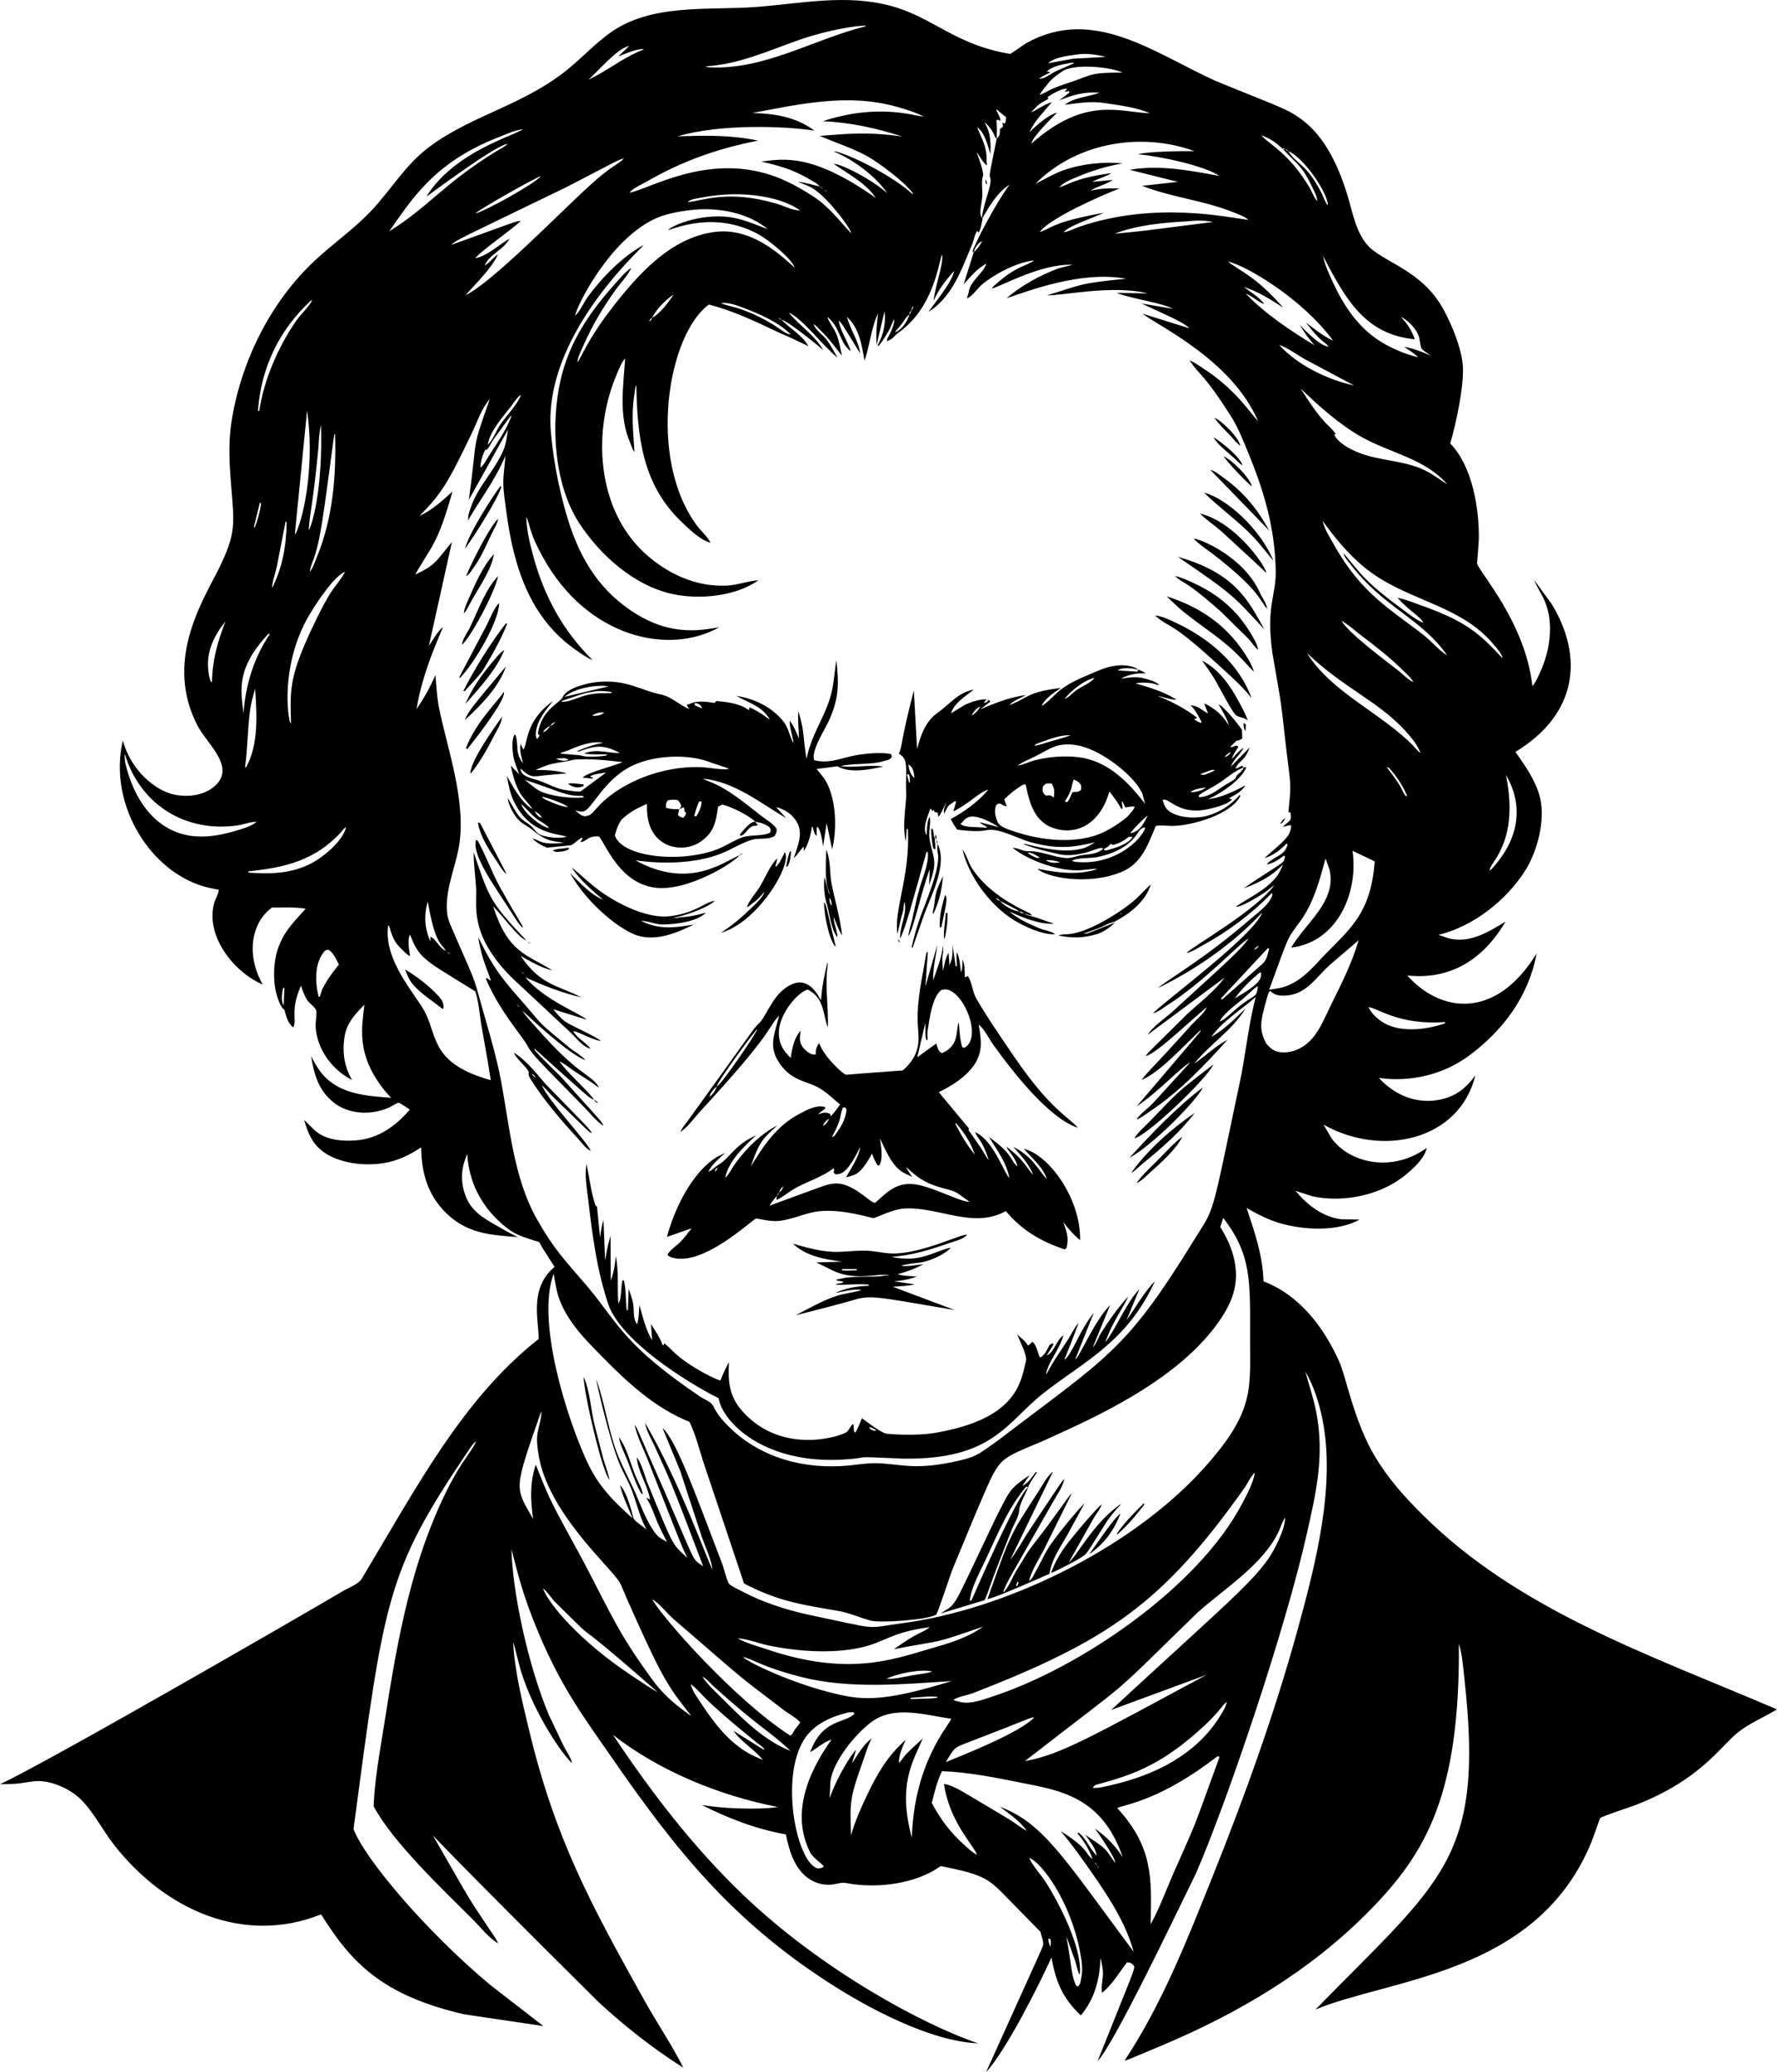 <?xml version="1.0" encoding="utf-8"?>
<svg version="1.1" id="Layer_1" xmlns="http://www.w3.org/2000/svg" xmlns:xlink="http://www.w3.org/1999/xlink" x="0px" y="0px"
	 viewBox="0 0 4288.954 5000" enable-background="new 0 0 4288.954 5000" xml:space="preserve">
<g>
	<path d="M3433.963,3655.219c-44.628-44.311-83.718-87.844-116.005-142.201
		c-50.246-84.591-68.697-189.931-85.583-227.759c-37.015-82.899-95.653-160.377-182.774-193.684
		c-1.9-63.045-21.257-118.06-40.804-177.106c25.442,14.608,51.829,28.548,80.131,36.744
		c57.246,16.573,138.357,21.281,192.568-8.618l-43.97-0.905c-44.965-5.02-82.824-34.95-110.709-68.447
		l41.045,13.136c67.407,14.563,147.502,0.623,205.076-37.407c24.452-16.151,64.784-49.714,70.683-79.452
		c-86.102,62.336-189.555,34.688-230.553-24.251l-18.613-31.814c142.476,80.287,328.683,36.645,366.453-118.819
		c-24.176,33.03-50.674,53.231-92.262,59.729c-46.697,7.294-97.666-7.325-140.734-53.664
		c75.151,10.94,155.538-7.663,216.925-53.045c83.246-61.543,144.92-144.076,163.91-247.166
		c-100.724,163.826-234.289,140.873-311.971,53.241c105.031,10.712,183.215-38.912,237.025-130.191
		c-41.136,24.94-86.156,53.181-136.613,40.623l-25.377-8.613c83.372-19.709,164.674-83.583,210.026-156.111
		c28.864-46.161,47.899-119.618,35.558-173.221c-9.296-40.372-36.151-78.859-59.9-112.03
		c148.993-90.325,165.945-227.921,87.618-356.875l-42.146-57.744c6.925,18.312,19.111,34.769,26.447,53.201
		c20.945,52.603,11.613,116.352-11.206,166.94c-5.131,11.367-11.347,26.488-19.673,35.784
		c-16.63-153.93-129.417-276.064-133.382-295.97c-0.711-3.569,0.502,1.157,4.165-59.065
		c0.87-73.714-15.297-175.277-69.145-230.543c13.651-44.849,35.568-146.7,29.98-193.262
		c-5.065-42.196-25.527-91.668-45.673-129.071c-53.05-98.476-149.476-114.873-185.141-157.598
		c-26.95-32.287-33.95-74.101-45.483-113.146c-20.373-68.958-53.182-144.596-110.985-187.645
		c-37.105-27.633-52.932-29.877-209.458-94.203c-147.434-66.766-294.736-181.869-457.176-90.456l-37.628,25.596
		c-132.46-21.412-186.147-87.98-287.096-115.522c-109.186-29.789-216.433-6.158-326.679,2.187
		c-115.447,8.737-252.397-9.28-352.438,62.534c-33.759,24.235-62.824,54.839-94.483,81.643
		c-108.502,91.89-234.701,114.267-340.498,192.437c-60.266,44.529-93.703,105.53-144.402,158.263
		c-41.608,43.272-90.523,77.015-134.071,117.849c-107.387,100.699-178.136,244.679-200.458,389.468
		c-7.583,49.196-4.874,99.669-0.899,149.015c7.887,97.859,13.078,117.407-30.306,205.925
		c-41.068,80.49-131.014,223.953-49.864,378.206c23.347,44.372,96.397,101.729,36.487,148.011
		c-24.407,18.854-59.07,23.025-88.814,17.96c-50.09-8.529-109.572-60.134-128.654-131.372
		c-36.338,154.963,68.073,322.884,207.468,355.146l24.497,5.141c-2.131,11.869-9.437,23.106-12.367,35.111
		c-18.744,76.73,46.51,162.136,118.025,193.372c-43.645-78.309-23.303-153.246,22.472-185.845
		c27.503,0.387,53.784-1.734,81.161,2.794c-34.389,39.909-82.419,77.343-75.453,177.005
		c1.236,17.698,9.181,51.895,21.261,64.568l2.869,2.201c4.518,15.98,7.704,31.875,21.312,42.714
		c10.214-18.428-8.548-39.03,18.749-100.698c3.965,11.512,7.874,23.387,14.307,33.784
		c4.628,7.487,19.794,18.252,22.09,24.864c2.668,7.683-1.623,29.628-1.136,39.276
		c2.734,54.498,39.493,105.272,88.106,129.578c-19.367-32.874-24.317-68.397-17.859-106.08
		c4.941-30.502,24.564-52.696,47.648-75.473c-5.602,51.912-22.206,119.732,49.854,208.317l14.437,16.236
		c-58.779-4.493-124.367-8.482-165.613-57.005c-11.281-13.266-19.337-28.342-27.392-43.663
		c7.025,44.915,18.457,84.608,56.498,113.573c31.396,23.91,83.551,32.094,132.297,10.246
		c4.915-2.201,18.432-11.035,22.493-11.302c1.603-0.105,22.306,13.035,24.703,14.98l1.995,2.045
		c-34.362,39.558-75.804,69.683-129.558,73.794c-33.744,2.583-72.518-0.427-99.201-23.729l-26.06-25.553
		c10.452,36.508,23.246,65.045,58.226,84.588c44.347,24.774,110.412,28.669,158.488,13.829
		c24.151-7.452,44.794-18.442,65.824-32.326c0.432,60.618,15.482,114.568,59.728,158.05
		c50.528,49.658,106.317,53.784,173.593,58.382c-18.844-8.493-35.885-18.9-53.834-29.041
		c-31.307-17.683-58.688-34.377-72.326-70.005c-11.06-28.899-11.754-59.242-1.136-88.266l5.035-13.638
		c4.035,67.548,32.453,123.874,83.422,168.895c30.138,26.619,45.304,29.381,78.261,40.528
		c16.779,5.344,9.143-0.341,20.442,18.603l28.769,44.945c-63.889,52.907-36.652,134.33-38.558,173.96
		c-182.167,143.059-293.643,355.942-427.272,579.137c-7.055,12.075-31.407,20.97-43.955,28.537
		C717.582,3903.74,117.252,4250.438,0,4304.894c15.834-0.332,32.238-0.166,47.952-2.181
		c15.419-1.98,31.103-5.749,46.706-5.412c33.241,0.729,73.925,19.121,97.89,41.804
		c32.151,30.437,53.934,74.869,81.131,109.97c123.991,160.025,315.358,244.42,501.297,169.759
		c71.182,113.643,144.577,195.163,345.674,241.216l190.714,28.296l-129.01-99.945
		c-156.053-130.596-302.279-304.229-329.106-375.362c74.012-555.698,79.576-619.607,272.337-905.78
		c5.92-8.297,12.834-20.342,20.317-27.171l3.395-2.255c0.013,0.01,0.023,0.024,0.036,0.034
		c-16.741,34.518-41.038,50.845-87.365,153.085c-76.116,167.97-106.091,347.578-134.483,528.231
		c-10.256,65.267-23.136,132.89-25.693,198.87c45.043,85.376,168.539,202.592,237.226,270.915
		c18.658,18.553,40.844,47.136,63.025,59.834c-3.779-11.005-13.477-22.899-19.859-32.724
		c-62.476-94.741-32.062-44.723-137.357-227.784c0.436,0.183,49.282,54.269,399.216,401.634
		c62.855,58.085,132.724,113.337,205.217,158.915c-27.568-54.975-63.196-107.291-93.292-161.201
		c-131.198-235.027-215.622-390.5-278.694-652.081c-16.327-67.709-34.859-142.06-38.654-211.694
		c3.544,5.668,0.75,1.987,18.623,67.865c33.845,108.462,104.481,206.741,123.503,222.12
		c-2.844-13.231-13.829-28.633-20.206-40.98l-35.387-74.166c-53.52-127.144-88.888-305.24-90.658-401.176
		c14.329,55.857,26.835,111.153,65.955,203.845c55.414,131.297,110.415,204.661,173.262,294.996
		c160.345,232.725,295.3,396.847,522.438,544.583c99.182,64.519,249.274,144.375,364.985,149.147
		c-129.439-43.275-377.404-175.717-569.066-359.704c-119.819-115.025-220.869-246.784-312.598-384.634
		c112.719,87.93,257.633,146.694,397.498,174.035c-15.965,3.894-102.952,8.181-182.955-4.798
		c65.925,33.141,129.965,57.814,202.749,71.01c8.365,41.524,22.061,86.014,58.478,108.704
		c20.111,12.527,42.422,15.613,65.377,10.05c12.787-3.099,16.201-2.53,27.211-0.518
		c69.446,12.328,162.371,1.633,222.553-41.864c111.669,21.963,115.996,31.29,168.684,84.95l72.191,73.719
		c1.819,8.076,6.935,21.502,6.623,29.327c-0.249,6.172,9.255-16.203-138.146,309.623
		c49.732-54.513,127.351-209.385,158.131-277.111c10.488,59.296,26.789,97.668,70.724,139.794
		c34.216-40.684,45.347-86.643,47.699-138.608c2.829,12.809,6.035,26.02,5.824,39.196
		c-0.176,10.945-5.377,35.855-1.859,44.688c26.437-22.17,39.156-46.538,59.925-73.301
		c7.71-0.102,14.161,3.227,17.704,10.618c-3.546,17.513,1.181,2.989-88.764,227.94
		c40.881-44.211,180.231-336.342,237.633-453.578c75.981-175.144,215.109-585.91,268.076-821.991
		c20.777-92.594,43.227-186.015,21.538-293.337c-6.548-32.412-17.191-63.186-25.814-95.001
		c19.935,33.166,33.111,75.322,40.874,113.101c32.749,159.479-14.416,345.949-60.191,512.116
		c-55.779,202.488-127.502,400.79-205.633,595.685c-61.085,152.367-120.312,303.502-211.086,441.296
		c7.387-1.06,0.555,0.789,87.658-35.377c186.121-78.135,359.97-180.718,502.277-325.131
		c137.668-139.701,219.579-280.677,216.644-645.227c8.467,26.578,10.281,56.714,13.367,84.372
		c48.657,436.02-54.425,486.001-359.392,798.398c176.342-73.936,525.102-83.441,660.493-391.086
		c12.822-29.125,24.214-67.627,26.91-70.95c3.191-3.93,73.578-26.96,84.226-31.075
		c156.1-60.358,204.157-139.923,247.156-174.94c27.206-22.161,64.845-37.643,95.106-56.206
		C3975.829,3990.571,3665.677,3885.302,3433.963,3655.219z M684.759,2424.922l-1.724-2.236
		c-5.226-12.146-1.91-25.477-0.066-37.955l3.457-1.885L684.759,2424.922z M832.925,1379.694
		c-22.43,40.625-26.972,22.406-84.498,146.181c-51.074,109.883-48.092,143.121-46.085,218.337l-2.126-0.196
		c-9.985-38.082-15.957-154.157,46.141-260C761.563,1458.096,806.604,1389.021,832.925,1379.694z M711.744,1287.985
		l29.417-297.618c17.652,121.305-4.063,246.237-27.502,297.458L711.744,1287.985z M806.84,1047.412l1.869,0.623
		c3.01,99.945-5.241,202.347-43.794,295.623c-4.613,11.161-9.251,27.105-17.216,36.035
		c1.176-7.789,2.864-14.357,5.819-21.668C774.217,1306.746,780.506,1240.13,806.84,1047.412z M768.327,1082.428
		c1.382-18.93,1.688-38.533,6.382-56.995c4.853,155.158-21.971,244.21-29.648,253.759
		C748.802,1226.669,754,1229.294,768.327,1082.428z M750.573,725.171l3.095-0.568
		c-9.779,17.698-28.065,33.523-39.88,50.864c-42.683,62.674-76.859,140.744-88.075,216.01l-3.111-0.447
		C630.111,887.055,673.895,795.528,750.573,725.171z M691.804,1260.659c-0.714,55.392-9.874,109.015-35.342,158.528
		c1.04-18.146,8.231-35.668,11.945-53.432l20.97-107.92L691.804,1260.659z M627.307,1212.608l2.965,2.824
		c-3.161,19.312-8.286,39.256-15.397,57.477l-1.965-1.955L627.307,1212.608z M647.89,1529.192l3.568,0.322
		c-38.789,57.327-58.889,123.227-63.774,191.86C581.298,1665.034,568.952,1613.544,647.89,1529.192z
		 M594.362,1850.8l-1.125,1.055l-1.814-1.055c6.442-45.613,6.085-91.432,12.035-136.628
		c2.357-17.91,7.638-35.598,12.302-53.015C619.749,1722.835,624.784,1794.705,594.362,1850.8z M511.673,1645.87
		l-2.749-1.101c-3.804-8.457-5.296-19.141-6.271-28.392c-4.749-44.925,14.261-83.181,41.498-117.111
		C525.136,1548.719,512.503,1592.589,511.673,1645.87z M470.95,2017.765
		c-92.754-7.205-148.271-86.845-168.995-178.679l-1.462-18.437c2.864,2.206,1.387,0.578,3.05,5.653
		c38.302,116.855,145.724,183.317,270.789,165.025c13.764-2.01,31.865-8.995,45.101-8.618
		c-11.799,10.161-30.035,15.744-44.769,20.151C540.196,2013.162,507.317,2020.594,470.95,2017.765z M777.468,2387.59
		l-5.583,17.1l-2.955,0.166c-8.978-37.617-10.156-83.464,16.151-111.844l7.734-1.573
		c11.729,6.683,19.191,24.156,25.146,35.96C802.066,2346.69,788.568,2365.082,777.468,2387.59z M762.97,2076.318
		c-50.337,31.321-106.251,33.452-163.638,29.02l0.236-3.03c89.979-8.983,160.989-27.343,222.377-93.1
		c3.899-4.181,8.668-11.146,13.568-13.935C828.237,2026.323,789.342,2059.911,762.97,2076.318z M3028.782,3553.094
		c-4.131,25.131-18.045,50.272-29.674,72.683c-105.993,204.277-393.283,398.846-603.292,467.368
		c-22.709,7.412-50.477,18.271-74.608,14.065l-15.845-3.809l-3.834-2.483c12.261-7.513,31.216-10.362,45.261-15.161
		c328.257-127.639,459.673-217.24,657.966-497.302C3011.375,3578.425,3019.792,3560.541,3028.782,3553.094z
		 M2000.303,4082.532c-92.759-24.09-188.106-68.069-207.362-84.598c22.627,3.642,41.602,22.598,139.452,47.815
		c116.869,30.115,245.221,17.859,364.608,10.266C2123.466,4109.255,2076.914,4102.431,2000.303,4082.532z
		 M2262.635,4093.954v1.809c-7.131,2.219-10.922,2.007-64.055,3.759l-1.242-3.065
		C2248.776,4092.843,2237.646,4092.706,2262.635,4093.954z M2373.028,3924.617
		c-39.096,27.683-82.357,40.166-127.638,53.161c-92.387,26.767-200.03,67.872-397.558,0.573
		c-21.869-7.447-47.613-14.046-67.412-25.658c23.588,1.663,50.497,12.372,74.055,17.286
		c69.241,14.437,151.618,20.488,221.382,5.603c59.067-12.612,73.449-37.213,168.719-49.829
		c-22.586,17.201-23.417,8.021-86.98,53.286C2288.231,3954.07,2243.03,3969.126,2373.028,3924.617z
		 M2250.073,4032.979c-14.693,5.171-31.96,6.322-47.367,8.97c-20.266,3.487-42.558,9.502-63.171,8.603
		C2165.249,4037.768,2221.917,4026.165,2250.073,4032.979z M2496.143,4143.546
		c-32.185,35.872-171.57,91.031-213.327,107.965c24.255-40.473,19.267-33.83,68.05-53.11
		C2493.151,4143.827,2485.254,4144.102,2496.143,4143.546z M3059.692,2287.987l3.648,0.472
		c-3.166,11.638-5.703,27.498-14.849,35.834l-98.257,86.809l-2.18,0.025l-0.729-2.513L3059.692,2287.987z
		 M3026.611,2291.871c4.427-5.668,5.367-7.563,11.95-10.156C3034.124,2287.569,3033.31,2289.163,3026.611,2291.871z
		 M3264.411,2052.74l53.593,25.538c-9.177,121.627-55.473,159.06-116.156,220.925
		c-30.709,31.297-56.331,65.382-99.061,80.769c-12.402,4.468-26.538,5.95-39.548,7.985
		c51.627-140.826,40.477-117.267,78.709-170.382c30-44.075,43.588-95.502,57.377-146.332l9.156,25.653
		c19.809,77.136-58.206,130.598-92.116,189.453C3226.449,2273.521,3279.271,2155.736,3264.411,2052.74z
		 M3005.923,2404.786c8.744-7.789,18.397-18.473,28.417-24.488l1.638-0.508c-3.538,28.371-3.618,16.464-43.166,46.895
		c-14.307,11.005-33.392,31.814-49.256,38.437C2953.34,2444.107,2987.968,2420.776,3005.923,2404.786z
		 M3043.4,2355.826c-3.88,20.844-45.774,41.9-63.292,53.231c15.402-21.789,40.438-46.583,61.322-63.282
		l2.422,1.965C3043.888,2350.936,3044.029,2352.439,3043.4,2355.826z M3211.345,2426.891
		c-14.678,29.634-27.874,64.669-52.699,87.463c-17.854,16.397-41.02,26.427-65.593,24.623
		c-16.804-1.237-26.186-8.834-36.86-21.116c-18.617-34.745-13.582-55.43,0.704-106.151
		c2.085-7.407,3.452-15.201,8.543-21.181c8.548,8.322,17.849,11.568,29.829,11.779
		c55.472,1,78.176-41.287,113.945-73.875l69.91-59.769C3263.305,2323.479,3236.581,2375.936,3211.345,2426.891z
		 M3487.526,2466.073l0.407,2.819c-41.783,14.514-95.362,21.624-136.513,4.789
		c-18.673-7.643-40.116-25.01-48.367-43.734C3327.532,2432.697,3374.325,2473.577,3487.526,2466.073z
		 M3392.165,1919.735c-3.156-2.296-10.538-19.568-13.412-24.251c-9.553-15.568-20.925-30.101-31.904-44.684
		l5.613,1.919c19.131,20.995,32.864,42.438,44.317,68.433C3395.24,1920.68,3393.466,1920.68,3392.165,1919.735z
		 M3411.33,1799.599c-77.688-79.449-198.062-128.928-256.919-224.03c91.156,86.811,172.131,115.431,239.337,189.804
		c13.397,14.824,27.859,32.498,34.623,51.443C3422.667,1813.534,3416.114,1804.499,3411.33,1799.599z
		 M3237.858,1497.754c15.98,8.899,30.181,22.081,44.734,33.186c37.075,28.302,72.608,55.302,105.633,88.543
		c7.332,7.377,18.869,16.694,22.744,26.282c-11.955-5.276-26.493-20.452-37.357-28.934
		C3348.946,1597.568,3254.69,1528.017,3237.858,1497.754z M3634.813,1869.946
		c40.207,68.406,36.656,148.758-33.683,225.839l-5.563,4.719C3592.11,2082.567,3668.405,2036.654,3634.813,1869.946z
		 M3605.004,1555.041c8.05,9.729,18.291,20.578,22.111,32.764c-6.061-3.95-12.201-12.231-17.377-17.477
		c-45.333-46.018-77.328-73.72-183.387-111.06c-17.03-6-35.14-13.674-52.895-16.799
		c23.647,28.385,53.886,44.209,62.206,60.091c-15.081-5.146-33.93-20.04-46.794-29.523
		c-96.972-71.46-99.698-84.159-146.156-138.287c1.548,9.412,11.96,20.643,17.774,28.136
		c81.827,105.325,168.059,127.318,232.131,217.829l-1.171-0.296c-19.518-12.392-36.96-33.588-55.508-48.186
		c-78.853-62.038-149.515-98.189-217.126-219.433c-9.417-16.884-22.392-36.985-26.407-55.769
		c36.307,49.91,75.442,96.583,127.161,131.407C3412.501,1451.016,3530.959,1465.553,3605.004,1555.041z
		 M3493.572,1169.005c-21.392-14.261-40.679-28.854-64.709-38.794c-48.171-19.92-102.276-18.915-151.015-38.688
		c-19.663-7.98-49.156-23.272-57.884-43.483l4.553-0.02c-19.572-28.966-22.991-12.153-85.332-110.593
		c44.507,42.553,92.648,86.146,146.548,116.603C3356.34,1093.92,3438.32,1105.568,3493.572,1169.005z
		 M3087.154,832.1c21.824,7.317,43.523,24.161,63.84,35.382l117.382,62.663
		C3203.742,915.98,3132.415,881.533,3087.154,832.1z M3414.622,818.578c-8.261-23.884-17.156-35.688-33.422-54.658
		c18.306,10.558,38.322,29.327,43.97,50.136c2.05,7.538,2.487,19.96,5.673,26.548
		c1.96,4.055,18.05,14.075,22.457,17.512c-21.709-9.739-40.819-16.935-64.322-21.502
		c11.101,7.92,24.332,15.799,33.985,25.322c-32.809-7.357-70.94-24.085-98.754-43.04
		c-51.301-34.96-84.352-87.271-109.397-142.689c-8.387-18.547-17.588-38.041-21.392-58.161
		C3246.994,719.981,3293.683,807.106,3414.622,818.578z M3096.827,360.204l0.347-3.432l4.673,2.82
		c3.518,1.522,5.181,1.891,7.538,5.025c39.397,16.701,96.552,103.616,95.478,130.653
		c-5.02-3.769-11.633-22.221-14.684-28.286c-36.387-72.472-59.724-69.042-80.794-102.367
		c-3.869-1.009-4.754-2.293-7.538-5.025L3096.827,360.204c36.764,39.412,44.941,38.132,70.789,92.092
		c4.794,10.015,11.01,21.879,12.121,32.924c-7.608-6.527-13.191-22.984-18.674-32.156
		c-48.218-80.656-91.706-101.058-116.965-126.135C3061.682,331.317,3082.589,345.813,3096.827,360.204z
		 M3217.425,822c-24.291-11.593-44.357-27.628-65.498-43.95c36.855,49.312,45.488,45.203,55.11,58.643
		c-23.136-3.382-54.482-37.216-70.226-53.096c12.622,20.304,21.009,32.888,36.04,49.357
		c-56.196-33.156-120.834-77.131-166.05-124.362c16.432,5.809,28.839,19.774,44.357,25.191
		c-9.995-15.723-34.256-30.075-49.176-41.387c35.503,11.171,64.302,29.965,95.312,49.95
		c-67.44-76.374-99.343-84.868-133.638-111.256C3006.354,639.725,3144.214,721.004,3217.425,822z
		 M2943.4,424.642c-70.462-13.175-144.799-27.578-216.708-14.939l116.322,29.136l-86.407,9.537
		c69.357,27.266,145.945,34.748,215.498,61.995c13.08,5.12,30.668,11.045,41.317,20.075
		c-45.902-4.7-224.495-46.676-409.061,16.965c-11.739,4.051-25.04,11.392-37.327,12.88
		c12.782-15.845,70.811-33.902,97.09-47.015c-121.299,22.548-118.749,33.289-154.794,47.005
		c22.268-32.669,145.222-87.218,192.869-105.664c-42.203,0.216-34.635-0.655-69.748,5.091
		c16.764-10.739,36.824-14.321,53.683-25.618l-50.03,4.699c14.668-8.226,32.819-12.12,46.483-21.211
		c-84.622,12-96.054,24.1-125.613,34.683c8.769-11.764,27.553-18.93,40.769-24.528
		c37.578-15.92,71.568-26.462,111.568-33.437c-45.05-4.784-100.08,1.105-142.97,16.683
		c-23.573,8.558-45.166,21.357-67.472,32.674c101.811-102.599,259.661-124.748,383.955-78.986
		c-35.7-0.413-113.242,0.869-136.071,7.585C2800.061,376.836,2908.93,400.429,2943.4,424.642z M2927.496,535.668
		c-206.152,26.108-150.326,19.627-237.623,28.302c53.824-20.805,117.914-26.88,175.206-29.955
		C2883.46,531.854,2909.571,531.16,2927.496,535.668z M2709.425,175.127c-72.845,0.072-70.884,3.504-115.071,19.509
		c-18.241,6.609-37.462,12.113-55.186,19.916c-9.216,4.059-20.669,12.065-30.166,14.289
		c5.653-9.464,12.985-17.583,19.593-26.363c9.503-12.617,21.528-20.42,34.116-29.553
		C2591.154,152.291,2679.817,161.305,2709.425,175.127z M2598.304,131.734c22.146-3.94,49.161-0.01,70.719,5.602
		l-78.538,4.274l-60.538,11.007C2544.214,138.162,2578.53,134.225,2598.304,131.734z M2531.48,173.166l-4.869,0.029
		c9.945-12.799,38.688-18.039,53.904-20.889c5.286-0.827,7.382-1.881,12.513,0l-45.181,19.785
		c-11.759,5.851-26.292,18.529-39.895,17.904c8.106-6.716,17.85-10.81,27.332-15.231L2531.48,173.166z
		 M2488.128,271.329c21.054-22.37,18.878-19.593,42.92-33.263l-3.261-2.845
		c8.225-7.222,37.586-23.721,48.09-20.84l-6.241,6.92l11.251-1.43l-0.397,4.067l-24.02,18.213
		c35.201-13.827,59.463-20.76,97.659-18.719c-26.477,10.593-60.472,10.775-83.965,29.335
		c32.693-3.811,61.372-9.294,94.497-4.305c34.362,5.175,78.865,10.412,110.538,24.763
		c-72.931-1.96-154.318-42.64-286.126,73.45c4.585-19.425,55.572-67.814,62.382-74.904
		c-23.839,6.268-49.211,30.953-67.075,47.107c13.362-28.119,34.723-48.652,54.286-72.316
		C2522.093,250.704,2504.54,264.617,2488.128,271.329z M2381.264,388.487c1.141-33.516-10.588-51.697-23.115-81.319
		c17.738,10.125,27.065,46.392,32.185,64.844c1.106-29.804,1.252-51.079-14.553-77.271
		c13.04,10.604,20.452,21.634,26.533,37.209l3.372,2.21c0.116-14.409,1.131-29.364-0.724-43.663l3.417-1.712
		l6.281,2.871c0-9.116-7.256-18.68-10.537-27.36c4.407,1.308,4.412,1.879,7.457,4.991l16.794,13.672
		c-0.679,6.046,0.095,10.965-4.171,15.498l-4.864-2.935l1.583,10.05l-7.924,6.281
		c0.779,6.366,0.588,13.592-3.784,19.034l-3.528,3.273c-17.97,89.238-18.314,87.302-15.643,94.84
		c5.49,15.516-16.627,61.405-20.202,96.605c-8.349-11.394-0.143-33.263,1.011-51.353
		c1.05-16.513-3.301-36.337,2.251-51.864c-1.583-17.93-10.256-38.598-16.13-55.65
		c6.834,8.256,16.462,28.338,25.286,32.262L2381.264,388.487z M1930.71,95.697
		c68.594-23.721,136.855-34.22,158.668-33.773l0.206,1.498c-126.694,31.347-244.819,106.468-379.85,98.934
		l-7.397-2.186C1785.253,155.206,1853.821,122.284,1930.71,95.697z M1635.353,329.061
		c103.267-31.107,263.318-24.639,330.392-13.8c-44.206-33.285-96.628-41.379-150.166-42.533
		c116.854-22.139,232.965-48.237,350.393-14.678c21.322,6.093,43.955,12.924,63.548,23.379
		c-24.623-2.028-110.179-32.712-243.498,10.951c65.905,3.026,128.88,16.629,191.533,36.95
		c-88.883-12.203-129.686-6.314-198.91-1.504c36.925,16.173,75.337,28.108,111.161,47.214
		c30.358,16.185,96.028,65.609,114.327,92.592l-1.965,0.367c-47.175-42.877-143.974-92.613-187.006-103.025
		l-1.055,1.281c46.377,19.357,99.226,58.608,127.628,100.176c-37.54-33.511-109.14-70.251-129.985-71.477
		c34.819,24.633,77.955,46.266,102.156,82.753c-155.219-109.957-224.71-94-276.608-87.869
		c42.01,9.648,74.724,18.502,112.538,40.492c11.096,6.457,21.678,11.102,28.704,19.708
		c2.739,1.553,5.638,2.659,7.568,5.191c-3.1-0.945-5.095-3.151-7.568-5.191
		c-18.04-4.422-34.658-9.447-53.196-11.568c12.799,5.513,28.407,10.337,39.869,18.301
		c38.327,26.639,83.922,90.597,87.915,101.87l0.955,4.04c-29.533-31.463-53.377-64.036-90.437-88.216
		c-31.844-20.774-66.945-40.261-103.111-52.141c-156.708-51.477-293.347,34.044-341.337,42.668
		c8.276-11.05,29.532-19.899,41.935-27.041c86.332-49.703,171.111-79.686,268.608-98.638
		C1763.967,325.329,1701.861,326.752,1635.353,329.061z M2204.846,739c-1.412,3.925-1.749,7.332-5.01,10.04
		c-1.387,3.955-1.875,7.166-5.025,10.05c-4.551,16.081-19.843,39.058-34.744,42.462
		c3.447-4.889,6.935-8.97,11.06-13.306c6.915-7.266,15.92-25.136,23.683-29.156
		c0.694-5.864,0.819-5.869,5.025-10.05C2201.032,743.397,2200.027,742.658,2204.846,739z M1996.253,462.708
		c-3.081-0.965-4.965-3.176-7.372-5.261C1991.565,459.025,1994.404,460.16,1996.253,462.708z M1930.927,507.833
		c-16.302,0.337-40.387-11.608-56.442-16.332c-118.388-34.817-178.268-6.878-214.85-3.769
		c7.292-7.387,19.699-8.317,29.618-10.301C1800.465,455.125,1894.188,479.459,1930.927,507.833z M1518.69,110.78
		l-26.372,25.31c17.246-6.354,43.025-18.471,61.523-17.704c-3.201,2.889-10.779,5.262-14.809,7.073
		c-41.296,18.568-77.382,47.57-118.925,66.902C1441.961,173.832,1489.339,116.469,1518.69,110.78z
		 M1364.971,452.582c130.827-67.645,126.123-66.671,141.246-70.371c-17.578,17.459-27.567,15.089-82.206,64.774
		c-76.134,69.212-233.718,232.209-300.397,265.508c25.422-29.452,61.93-63.603,78.523-98.794
		c-11.94,7.412-20.704,20.327-32.297,26.975c10.025-26.402,46.673-38.467,59.925-64.774
		c-26.548,15.03-51.739,40.588-82.437,47.297c9.978-15.45,79.789-62.862,109.96-90.177
		c-14.161,0.912-5.565-0.469-168.603,57.98C1106.269,576.078,1103.186,579.48,1364.971,452.582z M1206.634,1025.804
		c-9.347,14.05-17.367,36.583-29.412,47.357c5.04-32.663,36.312-67.111,56.347-92.814
		c5.754-7.387,12.568-18.689,19.668-24.653l4.306-2.653C1247.338,978.332,1222.066,1002.608,1206.634,1025.804z
		 M1234.81,1002.809c-11.126,32.257-35.527,66.865-54.05,95.739c-5.874,9.151-12.528,23.136-21.116,29.719
		c0.166-16.025,4.699-28.05,11.055-42.533l4.01-0.628c6.739-6.05,10.116-15.728,15.236-23.251
		C1233.105,1003.209,1229.354,1006.378,1234.81,1002.809z M1147.081,514.839
		c12.834-11.397,145.623-86.663,158.281-89.769C1290.56,443.496,1166.781,512,1147.081,514.839z M1204.353,330.698
		c17.935-6.943,39.035-16.965,58.186-18.844c-22.91,15.889-167.466,55.363-233.553,162.789
		c20.427-14.609,165.862-123.218,195.975-127.613c-5.653,6.887-18.071,12.375-25.769,17.106
		c-129.722,79.719-164.582,135.146-259.92,194.105C992.389,483.782,1045.945,392.02,1204.353,330.698z
		 M1027.011,2444.489c-21.224-42.973-102.447-126.133-90.146-211.779l2.698,2.362
		c4.689,16.493,10.568,35.377,22.809,47.89c4.306,4.402,22.171,23.442,27.191,23.518
		c-1.688-14.668-7.015-38.422,0.126-51.533c22.502,59.435,35.248,61.075,157.503,137.045
		c8.126,25.045,10.091,52.603,14.075,78.573c19.64,110.497,14.595,80.788,23.201,135.638
		C1042.308,2566.521,1056.014,2503.232,1027.011,2444.489z M1032.438,2175.243
		c17.938,101.578,30.856,99.081,44.121,118.94c-15.985-5.648-25.126-30.417-37.699-33.834v11.07
		C1024.503,2239.881,1022.865,2208.218,1032.438,2175.243z M1079.232,2296.74c3.126,0.764,4.588,2.909,6.925,5.055
		C1083.282,2300.962,1081.443,2298.695,1079.232,2296.74z M1296.569,2942.721
		c-57.744-101.317-66.588-226.965-88.261-339.799c-8.824-45.925-21.714-91.835-34.653-136.749
		c-35.301-122.463-16.697-74.495-77.683-214.045c-6.106-14.684-14.462-30.89-16.498-46.709
		c-6.829-52.995,17.894-107.663,27.553-159.091c20.59-109.651-27.994-241.341-47.432-338.744
		c-5.146-25.774-6.252-52.804-8.734-78.95c-12.829,30.005-27.271,55.382-45.487,82.332
		c13.801-89.761,59.235-184.504,63.643-197.825c-12.523,9.457-24.749,32.211-33.854,45.146l55.593-250.578
		c-40.323,48.874-38.988,54.948-88.739,78.663c38.24-67.756,53.714-70.179,89.98-200.402
		c-25.337,23.03-48.116,44.171-79.498,58.885c53.64-54.629,67.926-78.038,126.593-200.342
		c12.065-25.146,24.231-61.216,43.06-81.407c-46.096,129.141-28.473,84.439-50.538,242.794l94.658-169.603
		c-2.739,17.161-4.904,35.201-11.839,51.256c-20.804,48.186-61.497,86.804-78.136,136.895
		c-4.92,14.823-6.932,18.716-6.407,31.603c18.305-35.837,65.354-96.03,89.689-156.136
		c-0.583,21.156-4.789,42.186-4.814,63.327c-0.02,22.493,4.01,45.874,6.899,68.216
		c17.545,135.556,57.08,260.251,169.654,337.805c12.342,8.502,24.864,17.894,38.879,23.342
		c-70.925-70.236-115.89-152.066-142.292-247.855c-9.049-32.824-16.862-64.684-17.679-98.146
		c10.714,23.463,6.179,36.6,40.111,97.915c107.09,193.51,303.324,237.833,425.664,168.905
		c-42.187,6.428-132.55,29.594-242.93-62.784c-78.332-65.563-113.307-153.754-136.905-250.051
		c-12.809-52.271-22.201-106.07-26.658-159.729c-18.85-226.853,210.273-432.696,224.377-449.975
		c-51.101,27.517-101.086,78.724-135.045,125.201c-9.437,12.915-19.035,35.352-30.553,45.377
		c1.167-18.373,84.528-189.38,200.442-237.086c23.945-9.854,61.598-16.181,87.236-18.427
		c59.638-5.231,129.96,7.488,177.066,46.985c-25.784-9.332-50.231-20.457-77.196-26.422
		c-72.12-15.965-151.608,15.332-163.864,28.874c20.028-5.421,115.687-46.496,219.04,10.181
		c23.261,12.754,78.975,57.593,87.141,80.096c-21.764-17.169-95.107-96.959-189.824-86.397
		c-107.483,11.985-187.357,101.713-250.206,182.493c-60.73,78.054-76.167,123.526-84.663,132.694
		c1.201-13.357,9.181-28.342,14.568-40.638c21.387-48.794,48.01-93.291,79.181-136.347
		c11.824-16.337,28.347-32.995,36.583-51.166c-14.131,8.92-25,22.634-36.121,34.935
		c-64.881,71.794-114.143,144.045-135.02,237.322c-23.724,106-15.643,248.412,44.126,341.679
		c50.337,78.548,134.472,153.789,228.061,173.402c62.543,13.106,145.729,5.608,200.442-30.045
		c1.578-1.025,3.492-2.166,4.829-3.533c-24.628,1.412-49.327,11.422-74.89,12.794
		c-75.332,4.045-145.849-28.92-200.262-79.347c-114.372-105.998-126.165-292.209-65.523-432.503
		c5.242-12.12,10.387-26.483,19.447-36.246c-4.462,68.633-16.131,138.518,12.302,204.131
		c3.226,7.452,4.909,15.563,10.161,21.789c-2.759-47.784-8.07-89.879-0.316-137.94
		c1.05-6.512,1.512-18.628,4.744-24.05c2.482,123.744,13.879,238.518,107.885,329.211
		c16.91,16.317,47.673,46.558,71.015,51.317c-5.965-13.241-22.935-28.166-31.94-40.241
		c-121.357-162.698-71.552-461.713,28.357-534.307c58.663,15.498,112.874,40.935,167.407,67.106
		c15.744,7.554,5.583,1.071,72.87,33.538c-14.993-26.039-41.602-40.783-65.337-63.658
		c-3.482-0.678-5.146-2.779-7.799-5.025c2.975,1.482,5.985,2.181,7.799,5.025
		c12.839,0.457,89.091,62.382,101.03,73.246c-20.373-36.269-54.413-55.958-83.402-90.689
		c33.12,13.88,82.481,80.71,117.739,108.653c-8.935-15.03-17.548-33.096-28.844-46.292
		c-8.94-10.442-24.628-21.241-28.975-34.538c6.467,3.553,12.336,10.854,17.683,16
		c19.703,18.965,33.784,38.578,50.724,60.015c-3.985-18.779-7-39.729-15.608-56.965
		c-6.929-13.877-12.175-18.581-20.01-36.638c31.227,22.755,29.97,64.194,57.096,82.935
		c-7.94-24.357-24.543-48.392-29.312-73.206c7.16,4.451,6.401,4.728,51.729,78.161
		c-3.51-29.994-22.321-53.88-31.723-87.724c30.196,27.497,35.638,67.96,42.452,105.638
		c12.598-36.191,16.211-80.061,32.593-114.096c-3.281,26.186-5.06,49.779-3.482,76.186l19.116-81.312
		c3.398,26.366-1.415,54.957-16.653,81.985l2.513,1.679c8.94-10.709,21.528-30.407,27.713-43.146
		c3.417-7.035,5.236-14.658,9.684-21.151c2.151,9.191-9.412,34.231-14.442,43.025
		c-2.447,4.281-2.518,4.327-3.09,9.739c14.878-4.794,17.355-13.072,28.598-21.05
		c85.219-60.471,96.358-169.058,104.448-188.468c4.569,21.873-14.564,66.865-20.387,112.166
		c7.575-15.355,15.687-34.719,49.638-72.096c-2.582,23.099-46.093,76.769-62.176,98.849
		c57.713-35.593,80.357-102.99,105.231-161.9c4.532-10.723,6.091-24.517,12.824-33.834l2.91,5.025
		c6-8.899,7.573-23.382,9.929-33.92c-0.246-0.334-0.518-0.693-0.785-1.045
		c17.387-29.821,36.149-62.368,65.82-81.341c-31.632,42.517-80.31,134.442-89.518,161.312l3.065,1.814
		c2.644-11.231,9.826-21.511,20.523-27.211c-5.025,10.352-12.05,19.442-20.523,27.211l-24.282,77.176
		c16.925-18.326,32.086-37.94,54.839-49.744c-7.387,22.84-37.085,40.674-42.146,65.563
		c-1.579,7.752,1.721-4.077-5.015,18.477c12.548-4.312,26.578-25.392,37.653-34.638
		c27.532-22.985,83.936-53.717,124.809-57.055c-20.824,14.443-41.248,13.364-85.186,51.066
		c-5.885,5.05-13.09,10.307-17.257,16.869c21.796-4.84,119.104-60.945,195.161-57.493
		c-12.588,3.608-26.176,5.744-38.392,10.362c-41.045,15.523-87.879,41.286-120.769,70.367
		c49.462-16.45,179.756-67.426,288.237-47.086c-117.382,11.159-108.431,15.44-190.754,39.99
		c35.404,1.53,157.557-26.178,242.955-4.532l-74.924-1.437c35.115,14.527,110.87,23.898,135.628,38.719
		c-3.499-0.819,5.603,0.805-75.035-13c27.147,14.191,102.231,44.033,114.593,59.603
		c-3.042-0.71,8.654,2.869-112.799-35.116c37.157,29.605,214.712,110.545,279.015,259.252
		c-21.969-22.29-53.175-76.671-136.9-130.106c-8.593-5.482-18.904-13.131-28.578-16.271
		c27.166,39.465,34.196,31.323,99.578,134.005c17.96,28.216,30.422,60.226,43.055,91.126
		c38.146,93.282,63.664,180.749,65.418,282.413c1.068,61.839-23.919,82.526-8.03,198.433
		c25.816,150.556,17.921,97.222,33.397,231.191c11.83,96.435,12.111,82.796,5.146,152.93l4.975,0.362
		c0.674,7.683,3.196,14.276-2.311,20.583c-16.232,14.176-13.275,11.182-15.357,14.382
		c8.034-2.079,13.402-3.728,19.211-4.211c0.098,26.132-14.714,35.755-64.342,79.578
		c21.398-6.178,38.245-19.67,53.869-35.548c2.181,3.668,2.201,2.035,1.246,5.497
		c-6.879,25.02-35.588,27.03-49.87,45.367c17.268-3.055,27.007-10.546,42.02-21.186l2.683,2.322
		c-1.105,3.08-2.382,9.191-4.196,11.653c-5.6,7.613-61.306,39.352-95.709,65.06
		c58.452-22.045,73.495-38.027,95.176-57.487c-4.663,9.533-9.327,20.915-15.96,29.201
		c-26.091,32.593-64.829,49.533-98.307,72.176c12.397,2.623,58.121-26.372,69.98-34.211l23.422-18.176
		c-43.047,61.03-197.959,148.554-212.528,164.126c11.729-1.412,26.985-11.719,37.357-17.357
		c63.096-34.297,118.237-75.478,168.211-126.699l2.226,2.166c-4.734,23.226-35.06,44.251-52.407,59.251
		c-112.557,97.346-192.239,141.2-224.518,167.473c91.462-44.327,182.699-107.719,251.985-182.382
		c-19.266,56.196-248.389,223.303-263.377,243.322c12.241-3.161,24.271-13.166,34.874-19.95
		c92.416-59.12,170.52-146.922,195.628-160.709c-18.612,27.684-53.103,57.021-186.92,179.473
		c-16.859,14.729-45.261,33.904-56.603,52.789l185.372-137.759c-23.452,32.794-61.161,61.116-90.985,88.674
		c-99.115,98.721-94.498,92.607-98.985,100.513c27.471-5.939,122.856-100.138,147.784-117.784
		c-7.844,15.608-25.377,29.392-37.276,42.417c-107.762,119.738-100.295,106.686-120.809,132.86
		c43.763-17.246,99.906-80.653,141.94-119.322l1.252,1.538l-154.875,181.754
		c54.827-36.888,106.595-94.631,129.05-106.101l-90.678,99.252c-11.347,11.904-30.437,25.08-38.9,38.492
		c10.457-3.03,22.317-12.869,31.598-19.015c72.03-47.734,130.704-109.764,188.402-173.473
		c-28.488,14.628-53.98,39.548-80.468,57.839c37.889-47.713,91.965-80.452,123.719-133.272
		c-25.276,24.211-51.608,51.779-82.633,68.347c26.096-36.753,73.191-66.226,107.191-95.884
		c-15.593,60.699-23.091,124.186-34.252,185.915c-76.726,363.073-61.726,314.505-115.714,402.181
		c-164.936,267.878-208.984,280.728-471.649,481.393c-48.945,34.011-50.102,40.535-114.854,53.438
		c-92.402,18.4-123.594,2.731-180.126,1.748c-21.904-0.382-43.764,3.427-65.528,5.548
		c-105.453,10.281-213.106-17.638-289.674-93.88c-38.459-38.275-33.15-49.438-44.688-58.131
		c-7.181-5.407-16.794-9.03-24.457-14.236c-178.711-121.323-193.501-169.057-266.352-258.965
		C1358.544,3034.648,1338.212,3015.795,1296.569,2942.721z M1908.379,806.829
		c-14.603-0.6-27.35-18.02-72.598-40.608c-56.507-28.217-78.478-26.561-95.734-34.759
		c17.433-2.601,38.411,5.346,53.623,11.065C1831.585,756.794,1880.032,777.608,1908.379,806.829z M1625.59,710.723
		c-10.477,17.025-33.422,47.09-51.382,55.904c-2.573,4.93-2.578,6.678-7.528,9.558
		c2.528-5.206,2.111-6.995,7.528-9.558C1583.448,746.12,1607.072,723.422,1625.59,710.723z M1336.313,3073.068
		c3.97,22.804,7.161,45.96,15.985,67.513c21.628,52.814,61.196,92.191,100.483,132.237
		c62.308,63.507,129.205,125.154,211.327,157.704c15.704,32.186,24.302,69.684,35.774,103.694l95.915,286.347
		c87.11,45.462,144.528,51.45,235.558,67.719c24.216,5.322,46.618,15.754,70.452,21.925
		c23.367,6.055,139.302-1.683,158.03-14.849c2.915-2.05,33.694-94.669,37.935-106.111l56.387-136.146
		c62.06-142.721,45.73-126.115,164.101-176.834c112.09-51.067,319.334-140.174,422.237-285.694
		c17.704-25.035,32.111-50.126,38.97-80.267c11.965-52.553-6.141-105.709-34.221-149.713l7.191-22.266
		c68.656,90.477,65.038,150.78,64.723,293.995c-0.256,117.989,12.38,173.639-113.668,312.418
		c-179.46,197.576-484.105,339.157-722.051,371.141c-99.899,13.437-49.842,17.826-234-20.824
		c-53.286-12.226-104.98-28.623-153.508-54.121c-10.251-5.387-24.131-11.241-33.136-18.402
		c-5.457-4.342-13.9-39.035-16.789-47.116c-63.793-165.816-109.905-298.135-144.799-329.96
		c2.02,5.531-3.403-7.778,42.764,103.839l50.025,153.156c8.769,26.548,23.834,56.628,27.729,84.186
		c-7.646-8.72-77.297-208.029-162.739-353.628c3.096,19.459,14.35,37.425,22.819,55.678
		c41.218,91.627,33.564,69.456,117.487,290.387c-31.865-21.817-10.767,4.587-128.357-260.332
		c-30.419-70.205-32.516-76.168-37.216-81.09c6.256,30.011,22.305,59.758,33.347,88.488
		c78.212,198.652,79.976,204.439,93.985,232.578c-37.794-35.148-30.728-20.666-97.498-183.92
		c-6.07-17.071-13.628-44.638-24.688-58.864c2.457,34.321,26.437,67.794,32.316,102.322l-9.648-4.723
		c12.669,18.543,18.849,39.678,27.528,60.136c6.703,15.804,15.236,31.196,22.824,46.613
		c-7.859-4.462-18.397-9.553-24.287-16.442c-25.467-29.824-39.834-75.603-56.176-110.945
		c-15.698-33.95-34.538-68.558-46.176-104.066c-17.377-53.01-25.221-108.874-44.251-161.372
		c2.31,17.013,32.059,144.818,55.236,201.875c9.362,23.041,22.523,44.433,31.276,67.659
		c11.864,31.472,18.468,63.422,34.819,93.08c-37.865-28.993-28.008-18.298-37.302-49.131
		c-4.914-16.311-14.427-45.894-26.457-57.608c5.709,26.392,20.141,54.196,30.01,79.648
		c-47.272-41.95-82.889-78.276-109.769-136.503C1367.916,3420.556,1293.745,3187.445,1336.313,3073.068z
		 M1522.439,4041.265c-122.143-80.907-198.865-171.587-211.915-208.915c9.839,7.206,19.121,21.97,27.628,31.226
		c136.691,135.548-2.582-1.598,249.679,219.548C1565.238,4070.682,1543.941,4055.512,1522.439,4041.265z
		 M1581.268,4061.763c-86.38-117.278-99.576-153.77-173.206-294.659c-78.231-144.177-76.357-136.227-115.01-233.402
		c-14.452,44.89-12.899,85.578-6.281,131.402c-44.703-79.023-47.68-66.992,19.146-259.025
		c3.312,7.02-7.794,43.839-9.151,55.668c-1.789,15.633,0.623,32.337,3.05,47.849
		c21.727,138.92,172.683,269.978,195.226,307.453c8.003,13.298-0.025,1.633,41.146,92.211
		c68.275,152.199,84.472,169.948,132.654,231.292C1634.836,4117.074,1606.991,4094.175,1581.268,4061.763z
		 M1841.263,4246.28c-14.342-6.116-28.955-12.161-42.126-20.578c-46.065-29.442-76.9-70.644-106.623-115.502
		c-9.507-14.342-21.502-30-25.342-46.97c31.439,24.083,12.213,22.319,159.664,141.572
		c6.176,4.794,14.769,9.739,18.703,16.603c-6.214-1.05,1.481,2.186-75.287-45.432
		C1789.072,4203.169,1820.319,4220.175,1841.263,4246.28z M1743.223,4098.024
		c-16.397-16.412-35.382-33.236-48.116-52.673c9.578,4.065,18.402,14.919,26.035,22.045
		c111.99,101.986,131.226,104.487,186.875,157.116C1844.298,4199.949,1790.715,4145.552,1743.223,4098.024z
		 M1907.122,4187.461c-136.891-88.418-311.435-288.629-332.558-328.036l3.739,1.764
		c16.322,11.281,31.553,31.221,46.719,44.688c198.703,171.138,138.509,121.867,269.809,222.457
		c7.166,5.141,34.086,21.005,36.503,28l-13.769,17.819C1914.595,4179.21,1912.7,4185.396,1907.122,4187.461z
		 M1957.022,4472.462c9.684,12.709,20.714,19.251,31.337,30.352l-3.347,3.272
		c-8.211,2.121-10.93,3.538-18.689-1.307c-46.93-29.314-81.273-216.205-26.764-305.844
		c23.689-38.95,66.362-57.211,108.91-67.508l11.92-0.201l1.829,3.498c-22.237,24.393-76.813,10.705-106.95,93
		c17.855-10.774,31.633-23.764,51.885-30.713C1946.86,4280.833,1908.69,4381.15,1957.022,4472.462z
		 M2227.354,4194.195c-12.578,12.543-26.603,23.899-38.824,36.668c-6.844,7.146-12.07,15.664-18.844,22.985
		c-0.934-18.618,8.859-39.156,16.221-55.985c-44.06,39.071-68.583,81.593-93.669,134.247
		c-14.905,31.286-28.729,62.613-38.206,95.995c-2.96-81.655-3.092-89.841,29.241-180.362
		c6.397-17.909,11.568-36.97,20.834-53.648c-20.98,15.586-32.502,38.025-47.965,60.728l10.176-33.035
		c-10.611,9.742-44.324,61.801-64,116.859l2.07-41.548c6.99-48.598,60.171-113.342,98.327-141.91
		c55.975-41.915,130.769-16.91,193.211-8.151c-4.921,15.451-89.543,104.728-95.126,286.654
		C2165.931,4306.307,2203.934,4248.694,2227.354,4194.195z M2535.264,4697.512c-3.246-7.352-4.538-12.055-5-20.075
		l4.88,0.854C2537.133,4685.025,2536.128,4690.713,2535.264,4697.512z M2610.39,4768.356
		c-2.29,11.479-1.73,17.972-8.734,24.658l-4.362-2.512c-11.883-23.689-10.205-45.724-23.633-119.005l21.251,59.377
		c3.553,10.724,5.242,22.432,9.955,32.644l1.618-1.91c4.939-62.307-49.165-168.818-83.01-221.297
		c-12.84-19.919-28.973-35.49-39.568-57.583c30.677,10.589,100.549,106.001,123.201,228.322
		C2610.485,4729.266,2613.907,4750.005,2610.39,4768.356z M2413.515,4359.1
		c25.255,19.921,46.521,33.076,64.975,58.287c-18.331-9.56-26.168-17.534-41.231-26.804
		c-123.311-73.213-131.379-80.888-158.789-86.568c12.664,91.292,71.735,148.355,79.658,170.929
		c-11.729-5.437-21.317-15.045-30.84-23.638c-34.02-30.683-56.995-61.221-78.331-101.392
		c6.839-26,12.633-52.357,24.698-76.538c63.196,2.382,128.055,15.256,190,27.734
		c90.051,18.139,195.644,31.434,246.111,179.894c-19.648-29.939-38.055-48.347-67.065-69.191
		c9.084,12.684,48.795,69.54,49.447,83.211c-8.824-10.568-15.357-23.382-25.025-33.206
		c-12.874-13.09-33.121-23.804-47.905-35.397c13.301,19.718,24.655,31.524,27.96,51.01
		c-19.281-19.359-25.832-43.136-44.734-56.276l-1.855,2.538c15.443,18.041,28.752,39.172,36.246,61.538
		c-17.855-11.993-7.691-24.229-76.975-67.332c26.618,31.141,49.94,64.166,73.392,97.694
		c41.337,59.095,83.774,123.392,102.925,193.573C2565.37,4479.604,2519.03,4399.964,2413.515,4359.1z
		 M2652.184,4507.773c-2.523-1.875-3.593-4.764-5.111-7.473c-3.025-2.336-3.522-4.11-5.08-7.517
		c2.045,2.472,4.196,4.387,5.08,7.517C2649.118,4502.753,2651.279,4504.673,2652.184,4507.773z M2829.892,4525.08
		c-17.045,39.171-31.869,80.568-52.809,117.854c2.787-113.28,5.471-186.479-80.588-280.679
		c22.357-9.519,104.162-18.578,241.804-124.518c3.296-0.101,1.548-0.392,5.146,1.372
		C2870.42,4438.876,2896.253,4374.602,2829.892,4525.08z M2943.611,4142.26
		c-57.08,91.069-155.116,140.153-260.136,164.473c-13.709,3.176-32.055,8.296-45.965,6.834
		c4.598-7.97,8.252-7.367,17.101-9.809c84.941-23.48,153.178-47.769,255.025-142.789
		c31.483-29.358,41.048-47.162,51.493-55.011C2958.446,4119.331,2950.777,4130.828,2943.611,4142.26z
		 M3087.908,3711.757c-37.164,85.901-82.701,115.436-405.941,413.925l230.121-84.739
		c-271.007,145.397-352.447,193.492-438.292,208.06c285.022-221.491,186.028-134.23,416.644-358.362
		c61.148-54.828,158.684-115.948,195.829-195.618c5.226-11.206,8.472-23.523,15.503-33.744
		C3101.264,3678.732,3094.782,3695.873,3087.908,3711.757z"/>
	<path d="M2382.746,444.919c-1.126-5.241-1.171-8.246-4.518-12.463l0.869,9.719L2382.746,444.919z"/>
	<path d="M2993.702,1075.483c-4.978-21.61-43.81-59.319-62.688-67.648c11.065,16.407,26.895,30.884,40.452,45.307
		C2978.084,1060.181,2985.666,1070.463,2993.702,1075.483z"/>
	<path d="M2980.048,1106.427c5.352,4.839,12.422,13.201,18.769,16.206c-6.115-20.603-49.452-54.935-68.236-66.623
		l-1.704-0.693C2940.706,1074.674,2963.144,1091.146,2980.048,1106.427z"/>
	<path d="M2953.606,1100.799c5.03,10.704,58.166,66.769,68.075,72.523
		C3014.353,1148.643,2971.307,1109.221,2953.606,1100.799z"/>
	<path d="M2953.641,1153.101c-12.213-8.711-20.442-16.347-32.422-19.487l142.236,146.669
		C3035.556,1229.091,3001.38,1187.146,2953.641,1153.101z"/>
	<path d="M1209.885,1175.231l-1.724-2.824c-18.677,24.151-75.677,112.693-86.101,151.879
		C1148.608,1287.73,1201.007,1204.18,1209.885,1175.231z"/>
	<path d="M3073.657,1353.488c-32.201-79.094-114.899-151.559-167.418-164.779
		c33.06,32.663,71.005,60.332,104.573,92.483C3033.878,1303.282,3053.601,1328.704,3073.657,1353.488z"/>
	<path d="M3056.626,1381.89c-6.109-23.247-78.188-123.238-160.457-142.92c15.05,15.01,33.502,27.236,49.663,41.136
		C3071.901,1395.251,3051.45,1378.951,3056.626,1381.89z"/>
	<path d="M1124.991,1389.594l3.181-1.327c5.126-3.648,11.513-13.935,15.347-19.226
		c17.493-24.151,30.101-53.181,42.578-80.121c5.824-12.583,13.814-23.287,16.236-37.171
		C1188.995,1261.953,1149.143,1333.27,1124.991,1389.594z"/>
	<path d="M2929.224,1338.051c113.92,88.277,112.762,114.202,129.337,131.035c-1.925-14-11.965-26.251-17.754-39.101
		c-38.986-86.539-142.963-129.591-159.809-130.508C2894.38,1314.242,2913.445,1325.825,2929.224,1338.051z"/>
	<path d="M1192.297,1336.98c-25.839,27.156-45.417,71.397-60.146,105.829c-4.95,11.568-11.975,24.417-12.487,37.101
		c7.799-8.05,13.668-22.382,19.362-32.387C1157.765,1414.578,1185.971,1374.332,1192.297,1336.98z"/>
	<path d="M3051.752,1518.639c-37.216-66.606-68.856-135.861-208.955-175.106
		C2980.664,1437.348,2977.53,1439.008,3051.752,1518.639z"/>
	<path d="M1202.152,1389.84c-31.568,33.492-48.654,84.744-68.754,125.739c-6.563,13.377-16.578,24.894-18.362,39.985
		C1134.134,1540.096,1194.128,1431.326,1202.152,1389.84z"/>
	<path d="M2946.767,1475.835l66.468,65.292c7.638,8.196,14.593,20.08,23.181,26.678
		c-1.02-14.01-15.05-35.573-22.699-47.714c-32.151-51.03-75.919-86.728-130.387-112.191
		c-15.136-7.076-31.065-14.538-47.417-18.146C2857.458,1410.379,2856.517,1395.549,2946.767,1475.835z"/>
	<path d="M2969.044,1562.624c20.754,18.161,38.231,38.588,57.367,58.251c-4.08-15.492-13.613-31.085-22.346-44.432
		c-46.545-71.125-110.517-112.936-188.357-137.638c12.814,11.764,25.206,24.543,38.654,35.538
		C2891.681,1504.86,2932.661,1530.79,2969.044,1562.624z"/>
	<path d="M1175.061,1507.453l-67.327,128.04l3.724-1.161c31.739-32.628,92.814-133.297,93.266-179.256
		C1192.709,1465.89,1182.936,1492.453,1175.061,1507.453z"/>
	<path d="M2948.355,1611.247c25.497,23.487,51.482,45.975,72.678,73.593
		c-31.659-86.442-105.181-146.262-186.372-183.915c-13.437-6.231-31.875-15.191-46.829-15.704
		C2826.878,1519.107,2819.429,1492.481,2948.355,1611.247z"/>
	<path d="M1181.358,1590.624c15.809-27.407,31.412-56.588,42.824-86.091l-3.307-0.467
		c-38.367,49.985-74.1,107.071-102.668,163.262l3.347,0.055C1164.039,1620.954,1160.634,1626.555,1181.358,1590.624z"
		/>
	<path d="M1123.222,1698.473c34.096-38.487,74.653-82.055,94.06-130.176c-10.638,6.171-20.693,19.523-28.638,28.904
		C1161.508,1629.247,1140.212,1659.81,1123.222,1698.473z"/>
	<path d="M1285.207,1952.242c-26.136-14.754-47.875-55.357-62.04-80.447c3.914,20.799,7.462,40.944,16.477,60.236
		c38.155,81.683,107.613,78.852,128.136,86.668c-21.504,6.53-55.674-0.401-65.276-5.382
		c-8.457-4.392-14.432-15.005-21.683-21.186c-9.07-7.734-20.061-12.628-27.658-22.226
		c-10.241-12.95-18.689-30.483-27.844-44.553c1.749,17.804,16.447,44.714,29.92,56.372
		c7.915,6.849,17.548,11.417,25.895,17.668c15.352,11.488,24.206,20.302,43.136,27.02
		c11.644,4.131,25.01,4.814,37.166,6.804c-57.947,7.096-59.345-7.272-76.151-10.101
		c9.447,10.141,22.076,16.709,34.699,22.131c58.298-6.042,56.692-5.342,59.201-6.477
		c8.764-3.98,15.588-13.473,25.427-17.834l1.673,1.975l-5.618,8.794c15.201,0,16.84-16.162,45.402-13.402
		c19.701,27.253,51.457,110.424,132.036,123.02c78.112,12.212,193.301-59.465,207.015-78.045
		c-41.659,18.158-123.352,83.147-251.578,12.432c64.729,9.422,144.603,8.271,206.377-16.02
		c24.578-9.668,49.261-25.724,74.106-33.261c18.125-5.498,40.161,0.623,55.689-9.518
		c3.633-6.713,5.507-9.588,4.573-17.488c-9.497-13.588-26.417-22.728-39.548-32.955
		c-37.206-28.985-78.528-64.311-123.347-81.035c-5.417-2.02-10.025-3.909-15.025-6.819
		c76.337,7.518,137.231,57.809,201.01,95.387l-23.844-26.457c19.724,4.497,37.668,16.553,48.357,33.663
		c17.692,28.332,4.658,56.811-6.101,88.955c8.879-6.955,15.824-19.532,24-27.899v11.286
		c10.916-15.336,17.191-39.719,19.799-58.276l1.834-0.578c2.05,7.136,3.141,18.116,9.518,21.934l0.442-20.101
		l2.327-1.583c8.211,11.849,10.839,33.191,13.045,47.357l8.377-56.638l13.337,63.437
		c11.091-44.256,9.804-105.945-7.653-148.668c-8.488-20.393-14.221-25.958-30.085-45.035l50.719-6.528
		c31.04,17.98,77.588,7.598,110.669,0.658c-34.191-5.246-68.86,3.688-103.649-1.07
		c34.824-8.05,71.272-2.065,106.121-12.533c10.167-3.123,13.223-2.641,18.045-10.251l-1.789-5.995
		c-23.689-6.221-71.894-0.734-95.382,4.628c-31.176,7.115-58.191,18.538-90.548,9.648
		c-7.473-22.729,24.975-71.729,35.05-93.644c24.494-53.266,25.472-88.905,18.628-147.513
		c-5.271,34.166-6.176,66.116-17.764,99.317c-17.115,49.045-44.049,86.05-54.05,138.739
		c-4.774-23.548-5.739-46.92-9.141-70.563c-2.146-14.884-6.794-29.99-10.563-44.563
		c-2.311,20.538,1.191,45.11,1.276,66.085c-6.372-14.066-12.166-30.955-22.367-42.543
		c-0.498,16.362,7.437,37.337,9.498,54.417c-9.98-16.749-11.769-36.638-24.462-52.754
		c-27.382-34.759-70.643-55.493-113.759-61.97c30.962,17.888,60.941,23.661,80.975,57.166
		c-5.836-2.408-18.802-15.753-48.985-29.558l-1.638,6.95c-21.628-16.221-52.578-19.98-78.804-22.086l-4.116,4.668
		c-17.698-2.965-44.267-6.673-60.291,2.628l-6.543,1.427c1.377,5.176,2.905,6.713,6.292,10.708
		c-26.108-10.126-41.766-29.539-69.839-35.412c-50.405-10.535-83.328-37.13-153.267-29.844
		c-23.893,2.282-68.551,13.651-81.01,32.774l-2.045,4.312c-10.468,16.007-51.738,30.911-59.804,87.628l4.251,4.271
		l-5.864,9.035c-3.894-5.593-3.99-11.679-3.055-18.262c4.146-29.11,23.638-51.859,41.236-74.01
		c-68.396,49.031-60.468,102.449-71.402,117.246c-2.774-4.518-4.633-8.965-6.543-13.899
		c-4.03,13.849,2.116,33.146,5.709,46.95c-6.077-7.291-10.507-15.171-12.824-27.156
		c-1.824-9.452-1.11-38.322-7.141-42.739c-8.065,10.704-5.95,36.673-4.106,49.588
		c2.231,15.653,9.467,32.01,14.723,46.889l-20.352-20.95C1249.003,1924.622,1266.206,1922.529,1285.207,1952.242z
		 M1257.624,1939.996c13.457,10.819,23.99,25.01,37.553,35.487c9.106,7.04,23.488,13.261,30.176,22.407
		C1308.18,1995.922,1266.454,1964.221,1257.624,1939.996z M1290.287,1957.584c6.744,2.719,14.191,8.367,17.477,15.105
		l-4.181-1.015C1297.579,1968.851,1293.549,1963.047,1290.287,1957.584z M1325.463,1933.182
		c-6.869-2.95-12.734-4.729-17.588-10.774l2.146,0.171c11.573,2.487,53.784,16.608,60.658,24.688
		C1356.363,1946.403,1338.69,1938.87,1325.463,1933.182z M1303.674,1908.871
		c-12.653-6.216-25.759-18.528-36.879-27.392c92.632,30.712,98.268,39.546,140.015,38.729l2.824,3.432
		C1375.695,1927.72,1326.094,1919.886,1303.674,1908.871z M1733.132,1946.278l10.156-5.085
		c22.267,5.372,62.839,25.518,79.834,41.316c12.548,2.256,24.176,5.523,34.241,13.528
		c3.106,6.271,3.578,6.01,1.613,12.633c-17.035,9.623-46.608,4.689-66.176,11.286
		c-21.533,7.256-41.09,21.563-62.653,29.598c-90.044,33.548-228.887,18.473-246.136-33.884
		c3.618-13.98,7.558-24.855,15.282-37.246c19.312-18.658,37.673-28.181,62.151-38.824
		c-0.407,26.256,1.91,51.035,17.669,73.261c26.522,37.415,79.716,41.119,113.201,17.035
		C1724.323,2006.871,1727.911,1982.021,1733.132,1946.278z M1649.584,1947.569c3.457,3.784,2.155,5.111,1.95,10.025
		l4.181,2.699l-0.709,5.271l-5.422,7.412c-7.206-1.096-7.889-1.744-13.407-6.598l3.331-13.955
		c-11.191-0.126-21.301,0.186-31.995-3.633c-0.281-9.382-1.126-10.271,4.819-18.075
		c8.493-1.422,14.889-1.548,23.432-0.327c4.121,5.025,6.97,8.201,8.638,14.633l-4.895,7.402L1649.584,1947.569z
		 M1675.429,1968.891c3.412-12.085,6.588-23.844,12.14-35.176l5.513,0.055c1.005,11.744-6.362,24.96-11.885,35.121
		C1678.037,1969.715,1679.946,1969.469,1675.429,1968.891z M1681.856,1696.86c7.744,2.462,9.342,5.04,12.955,11.899
		c-5.387-0.814-12.276-4.834-17.427-6.995l-1.407-4.221C1679.951,1696.222,1678.725,1695.87,1681.856,1696.86z
		 M1533.127,1844.257c52.075-22.151,129.703-25.739,182.503-4.513l39.482,13.146l4.477,2.312
		c-17.256,2.894-41.734-2.387-59.457-3.739c-78.927-6.009-182.862,23.196-249.674,87.387
		c-8.035,7.724-18.161,21.784-27.045,27.528c-2.337,1.513-8.367,2.307-11.267,3.106
		c-10.226-1.03-16.105-7.638-23.538-14.136c5.558,1.452,14.03,3.794,19.769,2.372
		C1429.895,1952.374,1458.798,1875.867,1533.127,1844.257z M1468.67,1656.086l-105.518,25.116
		C1385.411,1660.15,1441.729,1651.123,1468.67,1656.086z M1355.695,1691.263
		c45.334-15.255,56.201-20.019,74.683-21.975c14.302-3.608,31.372-1.683,45.829,0.206l-1.246,2.889
		c-29.446-0.434-51.006,0.487-77.231,10.442c-13.251,4.457-27.94,11.231-42.035,10.221V1691.263z M1458.293,1719.051
		c-5.373,5.496-17.624,9.742-29.814,7.377C1438.705,1720.855,1446.454,1718.011,1458.293,1719.051z M1354.358,1816.157
		l16.317-5.382c22.045-10.131,60.945-24.965,84.93-18.216c-22.482,3.312-42.739,11.312-63.558,20.08
		c5.613,0.523,3.915,1.01,8.588-0.603c36.017-13.185,56.409-16.227,95.683,4.844
		c-29.734,0.402-56.784-11.141-86.684,1.181c17.789,3.166,38.257,1.402,56.523,2.357l-3.784,2.744
		c-15.96,2.246-42.779,4.482-58.312,0.246c-6.142-1.672,5.066-0.466-50.744-5.03L1354.358,1816.157z
		 M1348.066,1829.83c8.1-0.211,17.894-2.151,23.879,3.357l-1.905,0.915c-9.01,3.101-19.899,0.372-28.221-3.402
		C1345.76,1829.906,1344.71,1829.921,1348.066,1829.83z M1327.976,1751.554c4.221-6.04,5.859-6.764,12.563-10.05
		C1335.84,1747.192,1334.745,1748.931,1327.976,1751.554c-4.271,6.497-9.804,12.774-17.407,15.231
		C1313.594,1759.74,1321.192,1754.403,1327.976,1751.554z M1315.725,1870.599l52.171-4.729
		c-26.251-7.478-48.508-8.06-75.543-8.131c12.588-5.297,25.583-11.367,38.889-14.477
		c17.689-4.136,35.482-5.191,53.181-10.261c39.407-3.261,79.251,1.362,118.397,5.759
		c-20.742,9.374-84.21,24.724-96.674,37.166c8.002,0.999,2.783,0.362,23.588,2.864l1.327-2.864l-7.457-2.106
		c8.201-6.483,28.684-7.95,39.432-9.97l-61.834,45.839c-11.201,0.668-22.331-1.498-33.402-3.045
		c-24.367-3.005-42.633-14.417-65.055-22.563c-16.326-5.938-46.571-9.576-46.377-29.834
		C1281.488,1876.963,1283.408,1874.252,1315.725,1870.599z"/>
	<path d="M2991.405,1695.569c-21.824-41.111-48.085-79.498-90.221-101.89c10.005,14.297,20.503,28.563,29.568,43.472
		c11.543,18.985,44.064,83.994,53.688,89.432c9.347,5.286,17.904,3.633,27.211,12.005
		C3006.863,1723.664,2998.737,1709.378,2991.405,1695.569z"/>
	<path d="M2165.937,2253.198c4.613-17.186,7.392-35.146,12.93-51.99c2.728-8.321,1.171-16.518,4.472-25.03
		c6.684,30.286-12.985,59.98-10.568,88.865c15.115-34.186,26.688-78.95,63.498-209.704l2.885,0.392
		c3.668,25.096-11.095,58.669-18.427,82.905c-8.015,26.507-13.116,53.307-19.171,80.256
		c-2.829,12.593-8.452,27.106-9.015,39.935c13.271-19.368,29.785-103.887,51.548-161.653l-1.704,38.623
		c6.658-19.015,14.965-41.201,12.08-61.769c-2.603-18.543-9.935-36.281-11.432-55.05
		c-1.382-17.332,4.015-32.412,0.975-48.829c-7.126,11.759-6.472,31.643-7.588,45.226l-2.005-3.769
		c-6.135-16.723,3.057-38.666,11.342-61.281c1.477,2.321,3.05,4.196,4.844,6.272l3.231-2.779l1.362,5.025l8.714,2.201
		c-0.397,4.206-0.427,4.95,1.256,9.055c4.829-2.161,14.392-27.945,19.839-34.96
		c-3.578,8.598-9.075,18.457-6.02,27.839c11.717-21.894,5.648-15.837,26.382-30.372l2.111,2.367l-6.442,22.829
		c42.075-21.392,59.572-44.848,84.478-52.789c-22.988,28.445-59.732,54.895-90.9,71.05
		c4.809,9.121,9.573,17.618,15.839,25.824c24.643,2.482,47.955,5.699,72.558,0.9
		c27.543-5.377,74.543,20.723,102.342,28.603c64.949,18.417,104.76,13.656,157.829,0.683
		c-9.271,5.538-19.176,12.04-29.628,14.95c-44.6,12.427-100.483-1.239-141.1-11.201l-1.241,1.332
		c27.512,10.935,56.447,17.141,85.206,23.935c21.331,5.04,49.372,0.573,70.186-5.628
		c6.96-2.07,26.809-10.498,33.035-9.463c1.166,0.196,1.929,1.362,2.9,2.04
		c-16.925,14.01-33.01,12.286-53.151,15.488c-12.412,1.975-23.905,7.628-36.774,6.673
		c-30.271-2.236-60.834-17.422-91.402-16.523c-12.955,0.382-24.437-8.256-37.266-8.105
		c40.295,31.959,106.37,53.486,152.176,54.387c17.744,0.352,35.628-4.085,53.01-3.432
		c-46.453,16.151-98.015,8.985-145.156-0.543c20.545,20.957,120.645,40.907,201.332,8.462
		c50.206-20.186,64.758-65.663,84.407-111.814c12.804-2.317,27.648,0.261,40.779,0.09
		c48.231-0.618,137.277-27.316,161.528-69.01c2.055-3.538,1.663-1.698,0.533-6.075
		c-22.181,24.473-43.392,39.638-75.377,49.653c-26.1,8.176-66.136,7.051-90.452-6.864
		c-12.502-7.151-17.231-16.98-20.513-30.477c14.455-6.516,36.548,34.187,99.814,24.181
		c15.764-2.497,58.282-12.502,67.532-25.437l-7.261-2.241l4.899-3.181c12.985-6.528,26.98-15.664,34.879-28.216
		c-5.29,1.713-51.864,30.068-90.985,33.09c31.193-12.544,82.7-48.112,93.085-77.342l-6.507,0.924
		c-3.035,11.925-18.91,16.277-19.382,26.357c-9.085,7.231-18.668,11.769-28.307,17.945
		c-18.874,12.096-36.804,27.573-60.673,27.151l0.714-4.965c14.96-10.578,31.553-18.065,46.939-27.955
		c19.875-12.764,38.261-30.402,60.709-38.533l-4.166-4.276c-5.131,2.774-9.804,5.824-15.553,7.035
		c2.392-10.091,16.035-19.231,22.397-27.678c5.231-6.955,8.648-15.749,12.155-23.678
		c-48.314,49.322-42.893,43.905-45.241,45.915c4.482-15.789,22.854-28.276,29.995-44.724
		c-9.558,5.472-20.226,18.774-28.276,26.729c1.161-7.653,11.935-21.206,15.799-29.241
		c-5.397-7.327-11.387,2.889-19.573,0.171l15.101-14.678c6.221-0.578,8.95-2.03,14.045-5.593l-0.869-21.256
		c-8.617-12.433-43.597-56.451-56.186-60.935c9.18,16.574,19.106,31.763,24.658,49.477
		c-6.314-4.7-13.335-28.797-58.176-51.603l-0.814,1.452l8.704,22.437c-16.071-8.317-22.9-17.784-42.111-19.734
		c12.161,11.915,18.432,25.532,26.552,40.211l-1.779,2.669c-5.925-2.638-10.925-4.955-15.945-9.201
		c5.618-1.668,3.623-0.12,6.568-3.769c-23.336-18.334-60.208-39.389-95.804-52.452
		c14.794,2.422,32.317,9.543,46.784,9.357c-29.94-19.292-65.664-29.895-99.629-39.573
		c13.096-2.296,36.081-2.603,48.432,2.01c4.256,1.593,4.136,2.281,8.819,1.512
		c-9.879-8.93-20.116-10.884-32.392-14.573c-20.839-6.261-38.422-3.452-59.372-0.186
		c13.053-8.485,38.666-14.999,59.09-12.432c-4.12-4.507-11.558-6.799-17.105-9.382l-3.015,5.04
		c-4.821-0.705,2.977-0.112-47.422-3.156c12.759-9.157,36.619-4.927,50.437-1.884
		c-18.402-12.533-42.769-12.055-64.075-8.11c-17.477,3.241-34.266,11.115-50.558,18.03
		c-25.844,10.97-52.568,22.07-74.709,39.703c-14.342,11.417-28.854,29.141-44.282,38.166
		c6.658-17.332,31.322-33.638,46.337-43.598c-81.858,9.416-79.365,24.678-124.402,41.312
		c7.623-9.543,29.704-18.387,40.744-24.483c-41.166,5.99-73.025,18.734-110.925,34.583l24.749-18.844l-4.478-3.874
		c-3.97,6.292-5.035,5.603-12.331,7.648l6.14-7.854l6.191,0.206c-15.19-4.784-44.492,5.543-58.367,12.588
		l-32.457,19.829c7.573-25.11,35.94-41.779,55.146-57.272c-38.774,7.181-58.111,35.291-87.945,56.377
		c-29.096,20.563-40.081,53.854-49.151,86.498l-7.769-140.799c-33.867,129.682-27.801,139.363-36.508,152.297
		c17.998,11.258,19.08,18.899,17.653,69.206c-0.387,13.623,1.025,27.945,0,41.342
		c-2.583,33.679-8.372,68.075-0.563,101.573l2.312-30.683l2.744,0.724
		C2197.228,2112.689,2156.934,2196.276,2165.937,2253.198z M2502.797,2070.112c-8.734-3.714-15.905-6.628-22.784-13.281
		c11.432,0.291,20.558,6.844,30.1,12.563L2502.797,2070.112z M2523.957,2075.675
		c10.638-1.352,25.156,1.171,35.161,5.015C2546.334,2082.504,2535.4,2082.429,2523.957,2075.675z
		 M2956.41,1826.122c4.241-6.447,7.744-8.613,14.628-11.769c-4.824,6.829-6.749,9.538-14.919,12.578
		L2956.41,1826.122z M2898.345,1867.167l23.945-8.829c4.613-0.909,5.271-1.522,9.935,0
		c-7.97,4.704-16.452,7.794-25.101,11.005l-8.779-0.347V1867.167z M2910.892,1899.795
		c-10.085,8.427-24.648,11.498-37.673,11.719C2880.415,1903.68,2900.556,1901.263,2910.892,1899.795z
		 M2366.796,1984.298l-2.387-0.156c5.613,4.593,11.206,7.754,17.588,11.07l-1.256,2.186
		c-21.079-3.117-53.924,0.452-62.593-9.663l4.271-3.769c5.312-6.754,7.457-8.568,15.181-12.563l4.935-1.04
		c18.985-3.005,52.452,14.668,67.915,25.236L2366.796,1984.298z M2595.566,2079.419l-8.779-2.141
		c11.679-8.422,46.423-5.995,62.342-9.407c37.377-8.02,75.196-24.271,96.578-57.477
		c5.996-9.317,7.052-9.699,14.312-13.864l4.518,0.472C2754.803,2026.528,2689.881,2089.435,2595.566,2079.419z
		 M2664.676,2048.227c10.851-5.462,11.961-7.139,15.84-11.95l5.502,2.206c14.04-2.628,27.422-10.613,38.593-19.342
		c3.297-0.422,5.834-0.276,9.121,0c-11.071,18.392-43.457,27.196-62.814,32.663l-5.885-0.472L2664.676,2048.227z
		 M2732.048,2009.695l-4.267,0.663c12.246-15.548,27.658-30.487,42.704-43.317
		C2760.686,1985.408,2753.742,2003.594,2732.048,2009.695z M2641.913,1635.895
		c-9.689,11.869-31.116,20.231-44.026,29.306c-8.186,5.754-19.176,18.221-27.94,21.015
		C2581.519,1669.375,2618.181,1639.166,2641.913,1635.895z M2497.601,1797.725c4.452-4.246,13.91-6.598,19.804-8.678
		c20.824-7.367,44.598-16.477,66.855-14.88c-17.864,6.377-36.453,10.945-54.644,16.332
		c-10.713,3.171-22.181,7.839-33.296,8.794L2497.601,1797.725z M2497.575,1825.469
		c35.856-17.719,53.118-35.855,102.704-27.201c50.291,8.784,119.96,59.679,148.226,101.156l8.226,13.95l7.186,26.291
		c-40.879-53.382-90.448-103.749-159.97-112.674c-33.553-4.301-74.387-1.146-107.141,7.628
		c-13.146,3.523-27.487,10.759-40.688,12.412C2468.922,1838.006,2483.581,1832.383,2497.575,1825.469z
		 M2608.902,1906.077c-9.588,7.668-11.08,2.246-20.874,5.844c-7.442,17.506-6.751,17.183-12.563,23.683
		l-5.301-1.889c4.573-7.98,10.206-16.558,13.482-25.126c3.367-8.814,4.221-18.503,7.573-27.638
		c5.251,1.231,12.322,5.734,15.658,10.05C2611.073,1896.438,2609.661,1899.725,2608.902,1906.077z M2543.419,1924.288
		c-8.981-6.234-7.015-5.394-19.462-4.824c-5.061-4.833-8.408-8.618-7.578-16.035
		c0.864-7.684,2.1-7.764,7.819-12.427c4.518-1.06,8.96-0.764,13.578-0.754
		C2545.606,1901.097,2545.48,1911.252,2543.419,1924.288z M2404.61,1942.187
		c12.297-9.131,12.829,3.864,25.482,2.703c-2.598-5.452-4.623-10.347-6.241-16.201
		c13.302-13.613,28.578-25.327,44.84-35.176l6.874-0.894c8.906,45.384,21.574,89.87,67.045,105.377
		c51.995,17.718,111.25-5.652,135.106-88.553c34.831,46.021,22.385,36.095,30.915,43.553
		c1.412-5.246,0.337-9.312-0.719-14.487c-0.694-3.412-0.859-1.543,1.06-5.277
		c6.968,14.247,5.444,11.029,7.196,15.02c7.648-1.382,14.799-2.995,22.613-2.065
		c-2.633,8.643-11.703,17.151-17.468,24.105c-16.834,14.262-35.326,26.457-55.096,36.282
		c-64.513,32.06-154.055,21.704-220.151-1.07c-12.457-4.291-32.839-9.759-38.407-22.739
		C2401.917,1969.373,2398.942,1955.81,2404.61,1942.187z M2365.651,1704.408
		c-3.06,7.668-12.638,18.146-20.241,21.829C2348.847,1717.74,2357.414,1708.393,2365.651,1704.408z
		 M2194.198,1845.267c10.573,7.266,11.402,20.06,13.015,31.829l-1.412-0.95
		c-8.362-7.588-12.533-20.674-13.266-31.618L2194.198,1845.267z M2188.842,1868.388l3.939-0.377
		c4.347,6.407,3.055,12.87,3.261,20.477l-2.015-0.713L2188.842,1868.388z"/>
	<path d="M1221.107,1607.91c-78.088,93.657-89.387,105.442-99.342,129.508
		C1159.574,1702.84,1204.514,1657.664,1221.107,1607.91z"/>
	<path d="M1215.483,1669.896c-14.543,23.076-66.287,71.543-90.598,134.342c0.829,1.302,1.518,2.723,2.578,3.849
		c17.648-22.789,90.598-114.317,88.96-137.221L1215.483,1669.896z"/>
	<path d="M1211.102,1731.318l-0.191-1.121c-19.816,28.73-71.342,99.324-75.819,134.422l1.457,1.256
		c24.307-30.005,41.659-62.975,59.357-97.131C1201.398,1758.142,1210.915,1743.338,1211.102,1731.318z"/>
	<path d="M3006.938,1747.865l-5.507-3.739c0.241,6.447-0.085,14.749,4.925,19.417L3006.938,1747.865z"/>
	<path d="M1408.966,1896.026l-0.719-3.322c-10.99-1.151-26.829-4.362-37.447-1.704
		C1383.12,1899.478,1394.846,1903.269,1408.966,1896.026z"/>
	<path d="M3102.073,1972.901c-5.578,4.794-8.658,8.935-12.538,15.055l1.819-0.563
		C3098.461,1983.127,3099.199,1980.298,3102.073,1972.901z"/>
	<path d="M1219.448,2106.248l2.945,1.884l-63.563-122.176l-5.357-1.487c5.457,34.779,27.739,66.98,46.98,95.834
		C1205.544,2087.941,1212.358,2100.539,1219.448,2106.248z"/>
	<path d="M1785.157,2014.072l3.864,2.548c11.392-4.533,16.312-20.548,29.247-23.784
		c8.143-0.943,3.956-0.588,10.94-1.332l-6.085-8.995l-2.357,0.05
		C1807.911,1984.73,1793.323,2004.619,1785.157,2014.072z"/>
	<path d="M2253.831,2017.886c-0.346-6.412-0.241-12.342-3.166-18.216l-2.925-0.628
		c-0.377,17.317,1.472,30.784,4.563,47.739c1.694,0.894,3.286,2.156,5.166,2.513
		c0.789-9.684-1.523-17.91-1.126-27.638L2253.831,2017.886z"/>
	<path d="M2260.138,2025.424c-0.236-5.136,0.653-7.859-2.498-12.071
		C2257.429,2019.393,2255.942,2020.73,2260.138,2025.424z"/>
	<path d="M1148.709,2027.001c-9.092,37.764,41.261,105.422,89.502,180.297c6.673,9.925,14.387,24.915,24.402,31.447
		c-5.773-14.967,3.054,6.461-57.674-101.387c-19.015-35.724-32.683-74.307-52.327-109.659L1148.709,2027.001z"/>
	<path d="M2262.65,2035.474c0.081-4.266-0.899-6.181-2.513-10.05
		C2260.495,2029.76,2259.791,2032.052,2262.65,2035.474z"/>
	<path d="M2200.329,2285.358l2.292,1.372l29.01-83.317c17.794-46.206,55.734-119.699,31.02-167.94
		c-0.191,7.447-0.955,15.352,0.774,22.613c8.165,34.351-32.199,125.977-42.638,155.719
		C2212.54,2237.288,2205.696,2261.052,2200.329,2285.358z"/>
	<path d="M1363.84,2046.564c-9.854,1.115-20.302,1.503-29.558,5.241c4.94,3.297,5.899,3.377,11.874,3.653
		c9.091-1.201,20.196-1.125,27.297-7.422l-0.271-2.161C1369.961,2045.831,1366.845,2045.303,1363.84,2046.564z"/>
	<path d="M1906.258,2054.318c-4.312,12.417-6.774,24.14-8.86,37.06l4.01-1.885
		c6.111-11.191,6.849-22.628,8.02-35.141L1906.258,2054.318z"/>
	<path d="M1815.776,2188.454c-24.674,24.281-46.879,43.291-76.02,62.221
		c90.69-25.699,173.779-167.066,154.297-194.422c-5.965,11.95-11.166,25.387-20.839,34.779l-1.844-1.538
		c2.342-6.382,3.487-11.92,4.472-18.588c-17.884,17.864-29.231,48.286-42.94,70.116
		c-8.075,12.864-26.628,34.211-30.05,47.718c6.251-2.065,10.713-7.784,16.206-11.427
		c10.332-6.854,17.794-16.945,26.342-25.855C1840.173,2166.102,1826.64,2177.766,1815.776,2188.454z"/>
	<path d="M1989.846,2115.886c-2.14,22.116-0.829,44.06,5.719,65.317c7.206,23.367,9.678,61.322,25.879,80.402
		c-1.974-23.328-8.599-29.382-9.432-49.638c6.588,15.769,11.196,30.759,20.523,45.297
		c-4.874-43.784-17.266-83.091-25.568-125.849c-4.895-25.211-1.809-57.88-12.794-81.01
		c-0.226,30.618-4.693,70.94,6.075,99.392c1.146,3.015,1.497,5.668,1.085,8.804
		C2000.514,2154.841,2002.344,2161.777,1989.846,2115.886z M2002.504,2167.238c4.573,5.688,4.101,10.663,5.096,17.734
		c-5.538-4.498-4.834-10.729-6.01-17.588L2002.504,2167.238z"/>
	<path d="M2490.525,2208.755c-3.668-5.096-4.301-5.071-9.779-7.613c-50.758-23.578-103.266-57.869-134.502-105.774
		c-8.814-13.508-13.839-34.272-23.262-45.608c15.332,65.045,66.533,134.297,123.387,169.739
		c25.502,15.894,69.814,36.432,100.201,34.568c-5.794-6.156-27.98-10.266-36.894-13.945
		c-23.945-9.88-54.06-23.583-73.337-40.93c30.417,14.271,73.548,31.864,107.864,29.528
		c-18.809-5.674-37.739-14.095-56.678-18.538c-5.553-1.302-11.306-2.92-16.091-6.075
		c-5.718-0.462-8.166-2.02-12.804-5.317c-13.215-0.266-38.242-15.61-45.252-25.111
		c-6.181-1.945-5.96-2.854-9.935-7.573c4.914,2.407,6.734,2.96,9.935,7.573
		c48.355,25.067,41.971,21.178,45.252,25.111c6.246,1.206,8.251,1.025,12.804,5.317
		C2485.584,2207.49,2482.3,2208.74,2490.525,2208.755z"/>
	<path d="M1785.117,2063.278c3.321-0.849,4.97-3.065,7.442-5.342
		C1789.74,2059.554,1786.841,2060.469,1785.117,2063.278z"/>
	<path d="M1375.484,2489.806c15.03,13.432,29.538,35.422,50.07,40.648c-11.462-15.869-32.885-24.834-41.985-42.588
		c10.812,0.234,39.767,18.305,66.266,24.176c-4.909-8.704-71.266-36.93-85.719-47.266
		c-11.161-7.98-20.191-19.322-29-29.739l78.317,24.397l2.206,0.417c-14.116-13.915-103.341-47.672-147.362-101.754
		c44.699,20.734,87.196,36.869,135.06,48.563c-55.58-29.759-97.057-27.498-146.654-100.247
		c22.819,12.935,50.885,29.422,76.573,34.749c-63.877-39.477-106.84-42.329-143.141-154.654
		c23.747,23.994,60.721,75.79,80.025,82.628c-11.79-14.467-63.021-63.186-85.528-105.522
		c-17.201-32.347-29.412-72.533-41.322-107.186c-0.256,29.563,4.221,57.653,5.864,87.005
		c2.357,42.114-17.226,110.734,84.598,213.845L1375.484,2489.806z M1264.966,2349.756
		c-2.985-1.055-4.829-3.312-7.141-5.417C1260.458,2345.992,1263.157,2347.183,1264.966,2349.756z"/>
	<path d="M1375.886,2106.79c44.264,78.519,125.796,140.015,164.402,150.99
		c46.075,13.101,93.759-7.317,134.553-27.246c-46.673,8.241-83.694,12.995-127.654-8.643
		c17.181-0.281,34.714,8.97,53.357,8.714c28.884-0.402,81.869-6.367,103.266-28.578
		c-32.494,8.893-43.747,9.864-61.764,11.151c-6.663,1.493-10.638,2.146-17.588,1.919
		c47.901-10.658,92.005-31.218,100.457-41.432c-23.061,2.03-43.635,28.632-107.347,36.769
		c-56.352,7.196-129.9-31.126-173.91-63.885c-22.166-16.492-41.92-36.332-63.699-53.492
		c17.216,27.794,50.508,56.703,75.754,77.784C1424.987,2158.105,1401.913,2131.613,1375.886,2106.79z"/>
	<path d="M2252.088,2196.956c-1.131,4.211-0.784,2.643-0.055,7.744l0.532,0.372
		c14.287-28.975,20.839-58.94,23.447-91.116c-5.975,12.794-12.809,25.915-16.382,39.608
		C2255.907,2167.846,2255.982,2182.469,2252.088,2196.956z"/>
	<path d="M2738.616,2171.64c-34.598,29.959-116.128,81.38-163.543,82.412c-7.804,0.171-13.472,0.723-20.93,2.965
		c34.753,7.022,59.272,6.561,95.05-3.598c17.512-6.894,28.909-15.07,42.472-27.804
		c-73.238,28.903-67.172,27.544-76,27.171c14.367-6.156,29.664-10.342,43.955-16.648
		c6.889-3.04,13.492-7.467,20.794-9.382c5.236-1.372,8.96-2.442,13.819-5.121
		c35.447-19.528,71.387-47.749,83.367-88.03C2764.124,2145.825,2752.42,2159.685,2738.616,2171.64z M2702.435,2206.419
		c1.864-2.513,4.698-3.683,7.351-5.271C2707.39,2203.223,2705.48,2205.404,2702.435,2206.419z"/>
	<path d="M2280.822,2159.846c-7.583,27.201-13.909,48.718-12.387,77.417l3.422,0.472
		C2281.654,2189.99,2289.238,2164.054,2280.822,2159.846z"/>
	<path d="M1989.886,2177.755l-0.95-0.322c-0.342,25.673,10.608,84.689,26.126,105.387l1.844,0.141
		C1993.384,2187.008,1996.064,2187.911,1989.886,2177.755z"/>
	<path d="M2278.641,2265.208l1.779-2.347c4.709-19.829,6.744-39.467,6.673-59.829l-4.447-0.472
		C2282.007,2223.685,2276.63,2244.223,2278.641,2265.208z"/>
	<path d="M1272.84,2522.796c11.906,22.481,28.908,37.909,136.332,147.774c13.789,13.824,30.588,35.553,47.075,45.447
		c-2.9-9.101-1.225-5.829-101.091-116.427c-21.94-22.407-44.503-42.669-65.141-66.493l0.281-2.839
		c133.987,120.214,129.059,116.88,143.176,123.307c-4.314-12.175-73.113-73.52-82.683-92.754
		c13.342,6.844,25.035,16.713,37.487,25.05c17.477,11.704,35.623,22.261,52.387,35.005
		c2.869,2.181,1.578,1.427,5.111,2.603c-20.842-33.803-48.213-25.974-151.311-144.06
		c-11.573-13.256-24.734-26.578-34.121-41.452c11.553,10.744,113.17,107.242,152.794,119.885
		c-9.467-10.915-26.618-20.563-38.367-29.638c-77.922-65.002-58.29-46.749-102.216-97.457
		c-55.891-64.508-76.047-83.982-118.483-169.573c9.896,60.171,25.847,85.157,30.663,105.608l-10.025-7.362
		l-1.759,2.688C1204.625,2437.966,1260.489,2499.484,1272.84,2522.796z M1252.825,2429.716
		c-2.553-1.809-3.799-4.483-5.482-7.08C1249.458,2424.922,1251.73,2426.761,1252.825,2429.716z"/>
	<polygon points="2169.138,2267.645 2166.977,2267.886 2170.203,2273.097 2172.082,2272.911 	"/>
	<path d="M1280.001,2276.896c-1.849-2.538-4.578-3.734-7.216-5.367
		C1275.122,2273.615,1277.006,2275.856,1280.001,2276.896z"/>
	<path d="M1658.966,2705.786c-5.689,7.804-13.467,16.241-16.814,25.287c16.513-10.181,33.93-34.422,47.276-48.89
		c182.351-197.59,160.711-199.901,191.136-231.89c-10.268,41.648-25.525,71.871-2.934,109.101
		c30.462,50.188,67.636,46.864,100.578,66.322c17.573,10.377,33.995,26.156,49.513,39.417
		c-7.231,9.663-14.13,19.744-22.799,28.176l-1.513-5.824c-11.623-5.442-17.628-2.442-29.387,1.085
		c4.346-3.792,0.977-1.103,17.457-13.648l-0.186-3.784c-20.297-6.342-43.553,6.754-61.126,15.945
		c-54.995,28.764-86.412,75.704-117.859,127.196c22.497-67.676,34.297-70.074,63.769-98.96
		c-40.306,20.794-75.548,56.352-102.111,92.839c-7.643,10.498-14.121,25.252-23.704,33.669
		c8.287-40.864,45.638-75.904,74.87-102.824c-53.982,24.627-61.206,53.153-91.473,71.543
		c-7.904,4.804-14.99,13.512-23.638,16.286c5.809-15.567,28.317-33.844,40.367-45.362l-20.156,10.091
		c-60.749,37.327-102.97,126.478-120.478,192.799l59.422-20.799c-8.442,11.226-17.136,22.557-26.88,32.693
		c-8.281,8.613-27.884,21.125-31.11,31.814c3.397,2.9,5.94,4.644,10.281,5.975
		c75.404,23.132,192.778-90.71,203.256-93.98c2.975-0.926,32.655,8.305,55.995,5.663
		c33.503-3.794,64.452-20.155,97.437-23.382c58.231-5.698,123.604,16.588,129.89,16.684
		c5.162,0.073,46.114-21.669,74.97-23.221c82.834-4.452,166.191,50.015,244.558,6.301
		c40.256,47.317,83.739,72.407,141.608,92.362l4.879-2.864c6.261-24.759,0.633-40.081-7.985-63.211
		c12.502,16.598,25.06,30.472,40.799,44.06c2.281-99.251-74.248-205.764-135.563-220.624
		c17.678,20.689,47.111,45.558,54.94,72.307c-13.013-10.965-29.142-46.8-68.221-70.281l-12.397-7.075
		c20.211,23.572,37.529,41.333,48.02,67.397c-11.855-9.356-20.887-36.089-64.799-67.498
		c5.303,12.693,19.586,21.364,27.176,47.553c-18.666-13.521-8.016-27.836-69.111-70.889
		c17.864,28.713,44,64.231,48.87,98.578c-11.12-9.343-38.966-92.537-82.392-110.332
		c5.521,14.63,17.412,18.652,33.121,67.292c-7.412-8.292-12.317-19.131-18.387-28.483l-30.669-43.97l1.161-3.769
		l-72.734-87.538c32.085-15.774,65.613-36.477,86.03-66.724c20.965-31.05,16.301-61.618,10.266-96.171
		c12.432,8.638,25.804,35.337,35.075,48.301c43.742,61.169,133.195,177.289,204.131,200.417
		c-21.704-26.092-65.237-41.969-153.729-171.613c-31.151-45.638-63.925-92.98-91.598-140.744
		c-9.438-16.286-9.493-39.201-20.553-53.855c-4.638,3.146-2.256,2.663-6.915,2.327
		c-0.434-20.592,0.372-27.198-5.493-42.457c-0.03,11.151,0.357,21.121-3.442,31.789
		c-2.428-14.934-3.015-36.03-10.467-49.131c-1.06,11.297-0.247,22.161,0.507,33.437l-3.085,0.824l-7.387-51.075
		c-0.161,17.568,1.04,32.779-8.211,48.372c0.246-10.025-0.528-19.533-1.724-29.482
		c-7.045,9.442-10.165,31.508-13.331,43.277c-0.623-12.628-3.04-28.05-0.442-40.372
		c1.522-7.226,1.045-14.447,0.859-21.794c-3.402,29.442-14.432,56.895-24.12,84.779
		c-0.849-28.553,6.558-57.638,10.151-85.935l-28.799,100.859l5.779-82.116l-1.869-1.653
		c-2.03,4.146-2.487,6.518-3.181,10.965c-7.55,48.393-22.183,106.309-19.287,162.799
		c1.146,22.342,4.573,40.985-1.995,63.322c-5.538,18.829-19.332,36.703-34.201,49.231
		c-147.434,10.488-134.471,10.94-138.085,9.899c-6.877-1.99-52.254-42.889-63.598-75.97
		c-6.613,8.819-8.814,16.523-8.332,27.638c-9.02,1.071-15.935-3.096-22.899-9.05
		c-19.375-16.568-15.885-31.303-13.387-48.346c-16.261,17.302-20.739,43.111-23.98,65.658
		c-18.387-17.482-28.89-34.553-28.744-60.945c0.265-47.878,49.684-100.732,70-103.869
		c41.198,20.473,36.314,63.185,48.287,90.995c1.452-44.694-5.538-89.769-2.211-134.111
		c0.513-6.829,2.91-16.718,1.306-23.085c-7.643,31.438-13.502,59.508-15.523,91.915
		c-11.311-18.83-21.583-37.352-44.819-42.438c-13.533-2.965-28.708,4.166-39.573,11.628
		c-35.215,24.19-49.231,73.256-66.99,87.965C1820.446,2478.762,1813.802,2492,1658.966,2705.786z
		 M1724.961,2826.887c1.728-6.422,2.005-6.186,7.538-10.005C1730.087,2822.384,1729.876,2823.595,1724.961,2826.887z
		 M2001.344,2698.791c-3.457,7.703-7.086,13.789-15.075,17.588C1988.424,2708.585,1994.801,2703.082,2001.344,2698.791z
		 M2309.052,2711.615c20.809,25.06,32.9,43.749,43.915,74.317c-17.945-20.809-35.543-51.428-47.955-75.835
		L2309.052,2711.615z M2233.359,2467.911c0.473,27.201-0.679,27.711,2.216,41.181l3.206,0.417
		c0-11.346-1.242-13.7-0.065-21.131c4.292-27.06,10.824-83.462,33.472-99.89
		c4.729-0.96,9.899-2.015,14.673-0.794c43.379,11.129,84.085,119.223,39.859,140.734l-4.532-2.623
		c-5.593-18.809-6.211-39.839-8.151-59.357c-7.713,17.075,2.904,56.423-40.081,74.251l-2.04-0.593
		c-7.975-3.718-9.347-14.437-12.101-22.387l-45.955,33.261L2233.359,2467.911z M2076.429,2766.836
		c-3.732,25.248-21.684,50.891-34.417,73.794c21.133-6.327,33.065-3.289,62.729-57.312
		c3.472,10.243,6.709,18.159,13.437,28.221l3.769,0.633c10.347-15.492,4.533-47.447,1.98-65.126
		c12.814,25.784,25.332,58.417,48.503,76.728c8.271,6.538,20.015,11.186,29.472,15.94
		c-4.784-7.312-11.955-15.824-14.814-23.975c26.673,24.904,45.055,38.065,79.904,48.377
		c45.282,13.4,29.637,4.43,73,35.332c-22.636,1.448-94.561-40.101-138.9-42.684
		c-40.121-2.337-60.829,20.809-89.226,45.447c-12.405,0.082-54.306-50.979-99.216-46.563
		c-18.261,1.793-17.922,3.289-155.583,53.392c5.723-8.769,11.281-16.644,18.643-24.116
		c0.704-3.442,2.804-5.121,5.03-7.744c2.683-8.286,3.473-9.336,10.05-15.075
		c-2.94,7.764-3.387,9.643-10.05,15.075c-1.487,2.935-2.216,5.96-5.03,7.744
		c-1.613,4.432-1.744,5.292-1.251,10.271c16.447-7.689,30.437-20.382,46.497-29.196
		c29.342-16.107,65.522-27.049,91.694-47.739c0.655,5.604,1.054,3.644-0.603,11.181l4.904,3.975
		c3.658-0.236,7.256-0.367,10.774-1.528C2048.846,2824.932,2066.716,2785.253,2076.429,2766.836z M2034.299,2672.409
		l5.769-0.663l2.975,5.186c-1.437,23.221-14.382,43.809-27.88,61.99l-3.819,3.839h-2.97
		C2033.603,2695.284,2024.803,2697.24,2034.299,2672.409z M1729.987,2620.902
		c2.156-11.709,87.211-128.357,97.99-138.191c-2.196,10.593-84.332,129.94-96.111,137.302L1729.987,2620.902
		c-2.814,9.417-8.95,20.045-17.658,25.025C1714.097,2637.002,1723.303,2626.972,1729.987,2620.902z"/>
	<path d="M977.589,2339.067c4.744,11.804,9.266,23.689,17.211,33.789c18.045,22.919,49.694,42.392,72.548,60.864
		l3.09-0.075c0.824-13.714-2.839-20.141-12.085-30.397C1037.272,2379.861,1004.905,2354.821,977.589,2339.067z"/>
	<path d="M1425.74,2776.655c-6.942-20.549-103.31-121.115-117.749-157.995c10.674,9.432,19.412,20.417,29.477,30.432
		c89.419,86.019,82.563,81.675,91.01,84.874c-7.137-12.585-5.798-9.557-112.849-119.684
		c-7.539-8.04-45.293-58.041-75.824-74.392c9.533,17.653,23.527,27.06,34.402,42.663
		c5.62,8.065-4.455,4.415,8.513,24.528c32.724,50.824,71.166,95.452,111.95,139.769
		C1402.634,2755.505,1414.936,2772.641,1425.74,2776.655z M1282.956,2590.53c6.096,2.608,6.292,3.879,9.834,9.618
		C1288.202,2597.746,1286.247,2594.519,1282.956,2590.53z"/>
	<path d="M2928.45,2568.404c-94.751,72.569-82.633,64.328-154.463,138.342
		c-11.387,11.734-28.276,25.884-36.096,39.95C2773.38,2737.157,2915.755,2599.217,2928.45,2568.404z"/>
	<path d="M2726.013,2793.5c55.468-29.692,162.599-138.081,177.207-169.869
		C2838.988,2672.198,2780.249,2734.243,2726.013,2793.5z"/>
	<path d="M1443.368,2661.294c-3.191-4.94-4.849-5.071-9.895-7.729
		C1437.227,2658.123,1437.866,2659.439,1443.368,2661.294z"/>
	<path d="M2730.35,2829.605c9.246-4.201,18.447-14.623,26.422-21.13c46.115-37.618,90.779-75.87,126.909-123.488
		C2827.712,2723.314,2769.927,2774.354,2730.35,2829.605z"/>
	<path d="M2799.968,2793.51c-19.131,19.317-41.045,38.92-57.101,60.885c11.352-3.93,23.116-16.538,31.935-24.482
		c27.809-25.061,61.327-54.166,79.065-87.297C2834.053,2756.485,2816.953,2776.354,2799.968,2793.51z"/>
	<path d="M2750.033,3110.083c-33.869,36.9-52.603,88.84-82.468,129.211c16.658-49.328,48.233-91.777,55.281-110.945
		c-24.678,27.191-45.322,55.98-64.894,87.025c-7.246,11.488-11.412,26.061-20.628,35.99l42.226-102.799
		c-39.742,40.627-73.566,125.481-84.669,131.885l45.221-113.312c-36.367,45.788-49.603,95.3-70.784,114.111
		c1.281-7.151-1.468,4.669,34.035-88.844c-9.729,9.347-17.251,26.306-24.603,37.965
		c-18.954,30.041-35.395,51.284-52.432,84h-1.472c6.495-31.154,31.57-56.654,41.945-92.724
		c-17.025,10.578-22.01,41.091-40.377,48.754l16.387-26.784l-2.513-2.859l-7.306,4.517
		c-5.277,10.86-11.126,23.407-21.588,30.071c-3.874-3.227-3.437-3.96-4.854-8.714
		c-2.563-8.573-7.719-25.045-15.246-29.468c-3.397,3.739-5.804,6.724-10.05,9.462
		c-5.608-10.246-17.588-19.03-26.151-26.99c5.03,13.407,24.241,49.864,21.241,63.131
		c-12.555,55.477-24.303,140.831-219.025,174.362c-47.721,8.217-116.723,2.862-120.181,1.518
		c-18.317-7.131-40.377-25.276-56.885-36.829c-4.929,11.844-9.271,24.432-16.407,35.136
		c-5.151-4.05-1.478-14.729-4.704-21.311c-6.543,4.502-9.155,13.302-14.819,18.859
		c-9.37,9.196-154.861,59.831-252.317-49.392c-32.518-36.442-34.995-71.352-32.558-118.538
		c-8.126,14.472-14.683,28.764-20.709,44.226c-9.92-1.585-69.124-30.59-105.477-62.191
		c-10.327-8.98-19.211-19.432-30.151-27.684l-1.734,5.196l-2.522-1.578c-5.493-17.251-18.287-34.468-27.603-49.915
		l2.739,39.512c-15.859-26.457-22.186-56.226-30.718-85.563c-1.201,14.945-1.131,32.121-5.437,46.447
		c-11.628-14.01-6.277-34.93-10.156-52.02c-2.573-11.342-6.588-22.588-10.176-33.648l-2.151,51.749l-2.693,0.362
		c-3.05-23.82-0.904-48.759-6.95-71.97l-3.1-0.839c-4.648,15.181-1.724,45.081-10.05,56.457
		c-3.623-38.015,1.754-76.668-6.407-114.221c-1.709,20.608-4.709,39.272-11.975,58.779L1473.519,2981.5
		c-6.341,25.975-4.185,9.272-13.056,59.825l-3.864-97.548c-4.628,13.839-6.321,27.824-8.256,42.226l-7.492-74.9
		l-3.578-2.302c-10.548-31.432-14.739-67.498-21.508-100.136c-5.352,26.764,1.065,60.533,4.201,87.774
		c9.743,84.578,20.733,168.121,47.769,249.217c29.241,87.728,186.372,187.658,266.784,227.955
		c9.404,58.309,111.125,159.993,302.347,147.849c75.645-4.794,1.292-8.61,144.578-2.07
		c215.67,2.473,247.51-87.333,336.232-157.347c97.769-77.16,202.316-123.085,269.925-271
		c-26.583,26.774-46.458,63.739-68.719,94.468L2750.033,3110.083z M2110.535,3452.39
		c-7.286-2.452-8.623-2.859-13.588-8.623c7.92,0.005,11.573,3.508,18.271,7.538L2110.535,3452.39z"/>
	<path d="M2334.259,2979.495c-8.818-5.676-111.113,47.34-182.648,44.764c-21.915-0.794-42.759-6.729-64.935-6.744
		c-62.464-0.039-71.671,13.509-172.905-16.95c31.704,30.317,76.689,37.96,118.322,43.438l-62.05,1.919
		l34.814,16.965c57.644,30.989,117.07,7.058,142.216,14.186c-29.22,0.771-3.443,2.768-52.885,3.115
		c-64.915,0.463-59.582,5.521-75.498,6.794l1.498,2.89l15.075,2.161l-2.513,3.533
		c-6.091,0.724-10.794,0.613-16.015,4.085c26.724,1.261,53.477-2.97,80.091-0.105l-0.005,2.754
		c-30.442,1.151-54.221,5.04-82.096,17.663c16.417-2.769,49.477-11.758,64.508-7.482
		c-19.061,6.417-39.689,7.643-59.045,13.864c-34.593,11.111-67.528,30.533-99.794,47.025
		c171.91-43.299,138.79-38.264,160.588-41.764c31.96-5.13,68.231,2.998,223.503,29.276l-149.875-56.372
		c17.266-1.387,36.548-1.342,53.221-5.809l-50.854-7.296c17.681-1.045,33.642-3.665,55.407-11.04
		c-15.598-2.613-30.855-0.688-45.915-6.136c22.724-5.839,41.608-13.156,62.472-23.955
		c-13.889,1.035-41.99,7.04-54.231,3.322c14.975-3.814,30.196-5.658,45.528-7.382
		c21.859-2.457,60.116-19.156,74.744-35.905c-40.319,7.559-72.533,37.942-143.518,22.136
		c49.392-3.301,94.131-17.302,140.603-33.528C2306.867,2993.751,2322.862,2990.731,2334.259,2979.495z
		 M2031.505,3064.877l1.246-2.995c29.866-0.03,22.231-0.033,33.919,0l2.503,2.975
		C2037.513,3065.81,2045.733,3065.852,2031.505,3064.877z"/>
	<path d="M1456.343,3520.4l-21.136-81.724c-9.151-36.598-11.025-82.543-26.548-116.648
		c0.05,36.116,44.151,229.151,62.533,248.624C1467.956,3553.34,1461.318,3537.24,1456.343,3520.4z"/>
	<path d="M1548.589,3603.646l3.005,2.151c-1.91-14.794-12.834-32.945-18.583-47.176
		c-11.684-28.9-20.457-66.025-39.206-90.985c2.899,19.005,13.216,37.387,20.166,55.277
		C1520.117,3538.714,1539.767,3594.382,1548.589,3603.646z"/>
	<path d="M2442.455,3689.466c4.955-11.718,16.804-31.538,17.186-43.744c0.518-16.533,15.889-41.513,22.071-57.407
		c-27.739,21.537-122.921,241.096-136.9,273.131l-4.311,0.664c3.508-32.035,25.065-70.533,38.764-99.628
		c27.94-59.352,54.694-125.664,97.628-175.804l4.819,1.638c3.367-11.573,14.824-25.281,21.101-35.824l-2.724-1.035
		c-9.704,12.698-18.06,26.628-32.758,33.879l17.748-26.201c-49.73,32.929-48.538,39.31-79.015,97.95
		c-113.891,237.16-93.142,207.9-136.267,236.02l106.03-32.066
		C2384.017,3848.9,2378.039,3850.436,2442.455,3689.466z"/>
	<path d="M2383.304,3858.039c14.588-0.651,135.939-54.766,149.764-60.844c5.599-36.485,25.648-62.588,43.774-95.08
		l40.864-75.362c-18.68,18.573-76.621,87.706-92.272,116.287c-34.559,65.247-33.639,66.209-41.578,71.111
		c5.437-24.583,25.271-54.633,36.753-77.251l65.975-133.251c-4.702,3.505-0.631-1.398-58.045,77.855
		c-61.701,80.579-38.044,48.255-75.236,107.995c-10.271,16.502-17.327,37.88-30.442,51.955l-1.231-1.955
		c10.593-26.123,8.989-20.939,119.563-215.066c11.392-20.911,22.114-33.509,27.935-55.975
		c-8.825,8.71-5.626,4.841-90.015,131.724c-13.327,21.065-25.071,43.533-40.674,63.025
		c110.77-228.324,100.27-206.449,102.915-212.649c-14.688,11.673-25.723,33.91-36.05,49.789
		C2436.431,3706.274,2439.931,3698.66,2383.304,3858.039z M2455.852,3815.627l2.593,2.824l-3.583,8.839l-2.548-1.839
		L2455.852,3815.627z"/>
	<path d="M2696.334,3702.561c25.015-21.271,45.603-47.06,65.855-72.769l-1.809-2.608
		c-22.965,23.231-46.131,45.804-64.568,72.94L2696.334,3702.561z"/>
	<path d="M2658.274,3629.697c-19.779,19.352-36.513,39.407-54.317,60.533c-28.281,33.558-52.407,62.809-67.131,105.06
		c18.378-7.513,73.064-35.362,82.457-44.764c7.871-7.876,5.815-6.703,53.965-82.382
		c29.621-39.493,30.148-33.442,31.573-39.276c-67.59,47.704-103.673,123.18-125.388,141.096l61.357-108.805
		C2644.787,3654.39,2659.058,3635.933,2658.274,3629.697z"/>
	<path d="M2629.018,3749.832c36.86-25.709,58.98-56.487,75.704-98.286
		C2688.22,3664.127,2667.024,3696.675,2629.018,3749.832z"/>
</g>
</svg>
